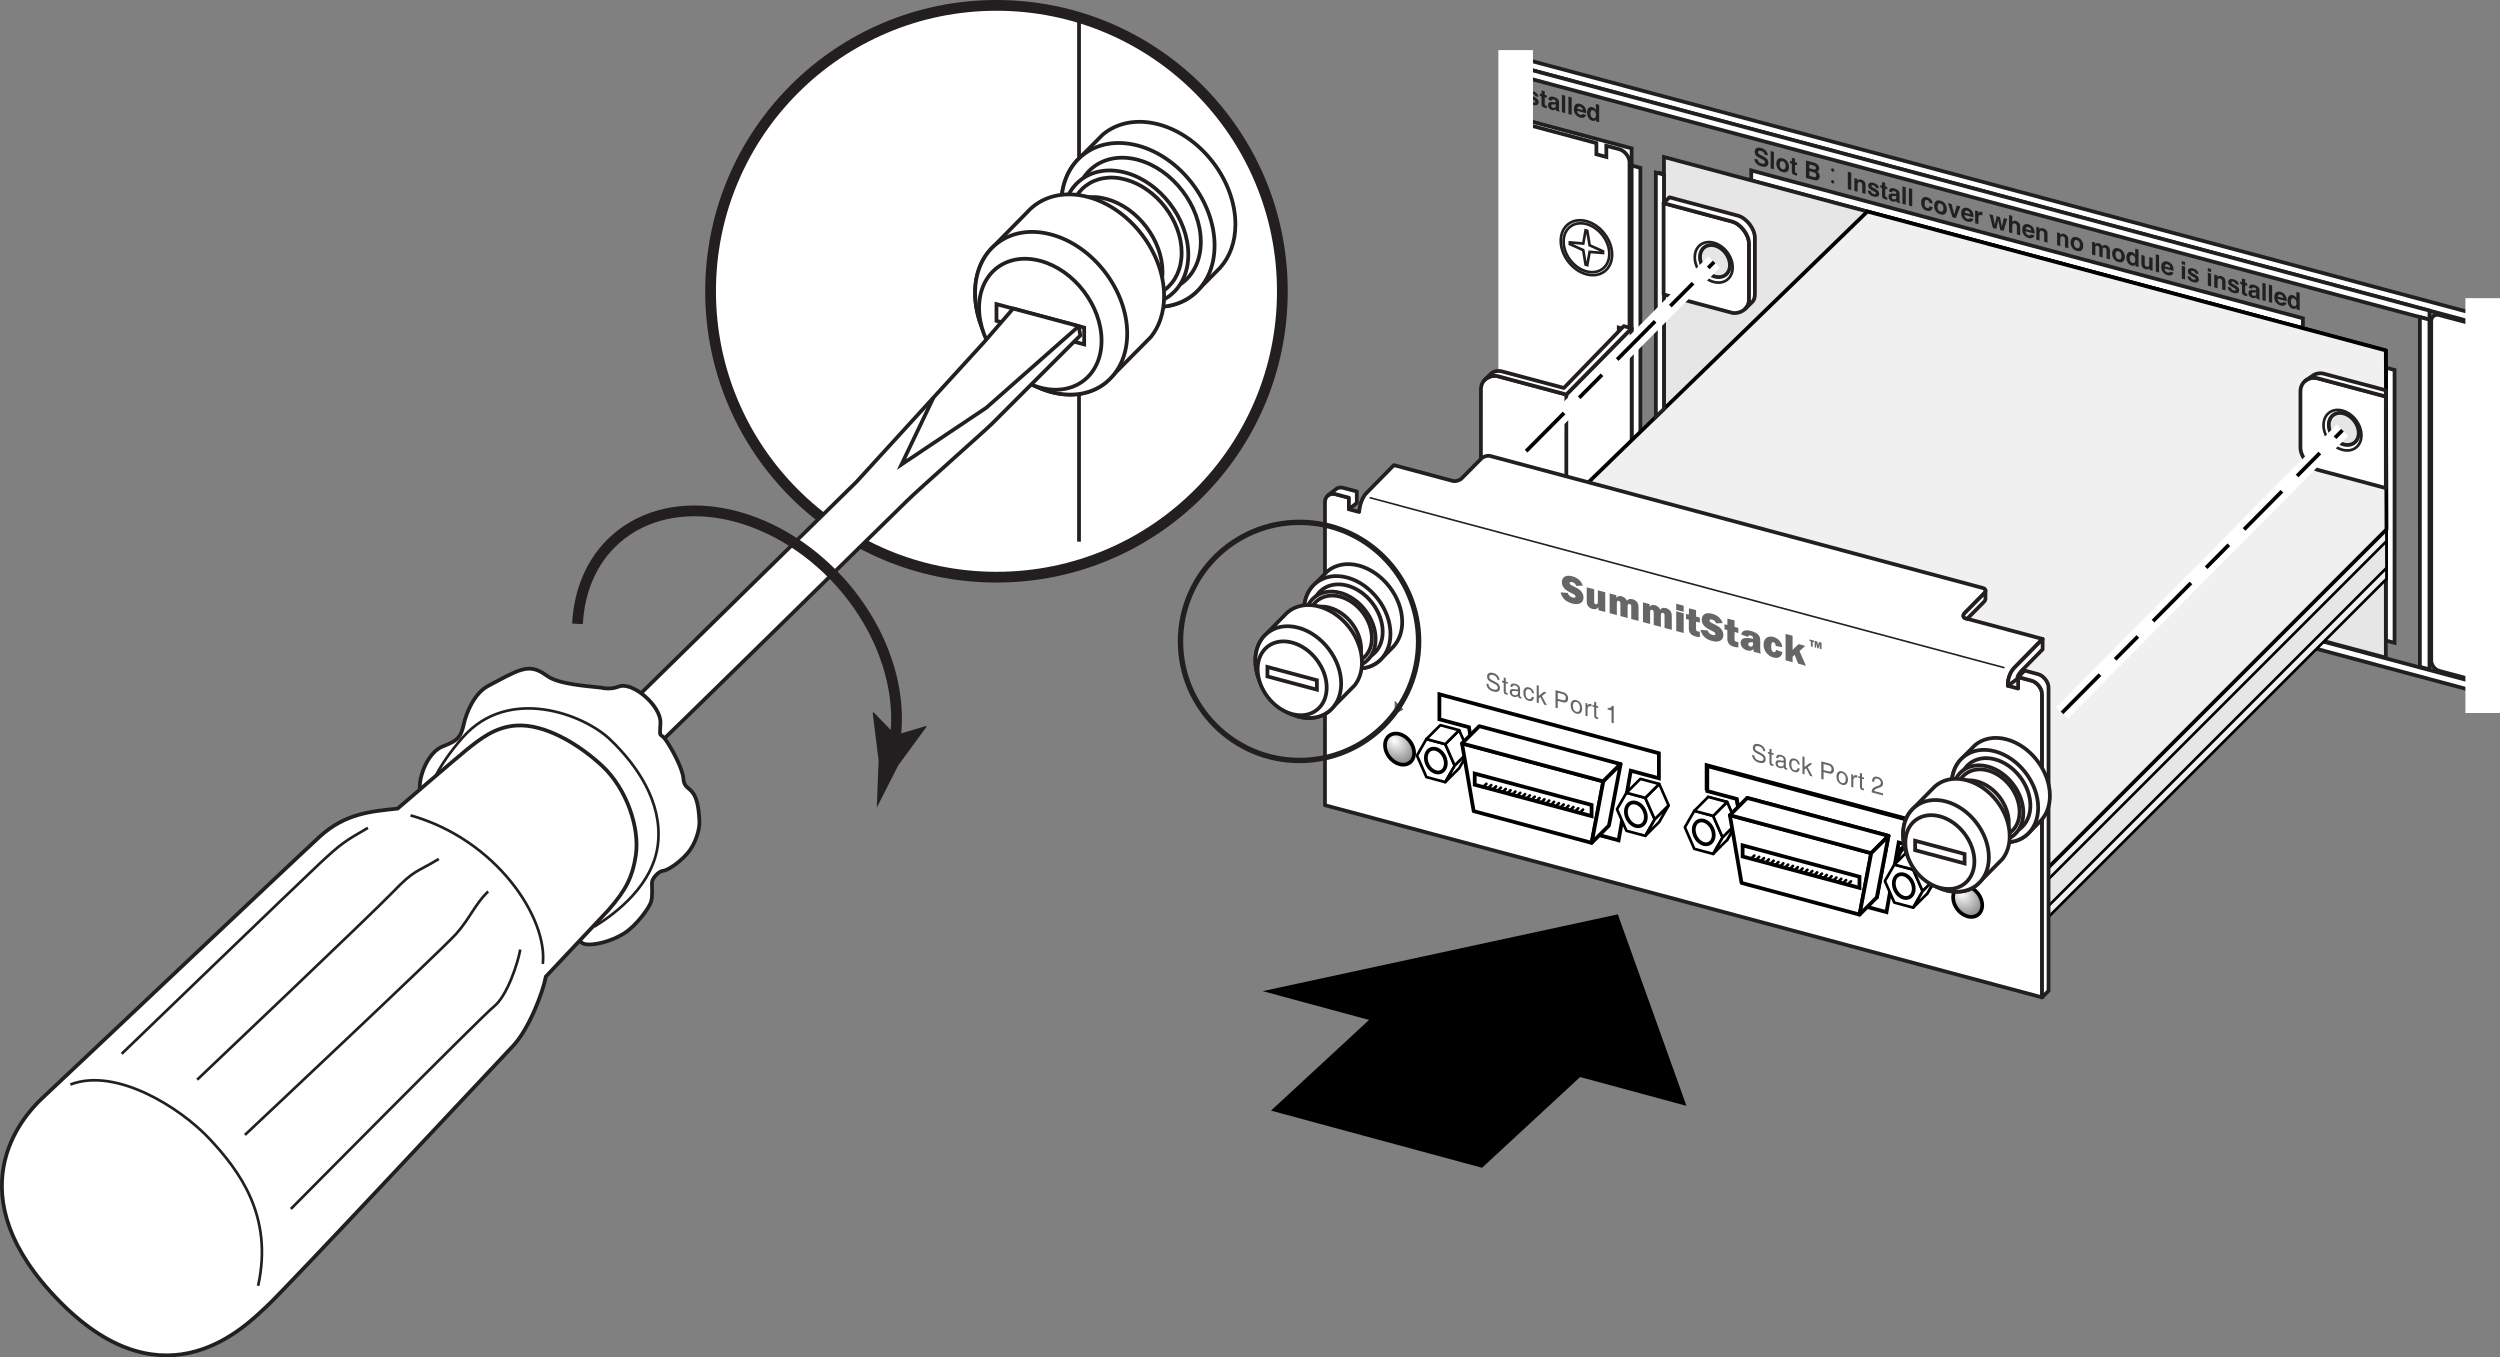 <?xml version="1.0" encoding="UTF-8"?>
<!DOCTYPE svg PUBLIC "-//W3C//DTD SVG 1.1//EN" "http://www.w3.org/Graphics/SVG/1.1/DTD/svg11.dtd">
<!-- Generator: Adobe Illustrator 15.1.0, SVG Export Plug-In . SVG Version: 6.00 Build 0)  --><svg xmlns="http://www.w3.org/2000/svg" version="1.1" x="0px" y="0px" width="232.235px" height="126.08px" viewBox="0 0 232.235 126.08" enable-background="new 0 0 232.235 126.08" xml:space="preserve">
    <rect x="0" y="0" width="232.235" height="126.08" fill="#808080" stroke="none"/>
    <g id="chassis">
        <polygon fill="#FFFFFF" stroke="#202020" stroke-width="0.35" points="230.679,30.195 140.672,6.078 140.672,5.239 230.679,29.356     "/>
        <polygon fill="#FFFFFF" stroke="#202020" stroke-width="0.35" points="230.679,63.583 140.672,39.466 140.672,40.304    230.679,64.421  "/>
        <polygon fill="#FFFFFF" stroke="#202020" stroke-width="0.35" points="225.683,29.695 140.672,6.917 140.672,6.078 225.684,28.856     "/>
        <polygon fill="#FFFFFF" stroke="#202020" stroke-width="0.35" points="225.685,62.182 224.792,61.944 224.79,29.456    225.683,29.695  "/>
        <polygon fill="#FFFFFF" stroke="#202020" stroke-width="0.35" points="140.672,38.564 151.57,41.485 151.57,13.783 140.672,10.863     "/>
        <polygon fill="#FFFFFF" stroke="#202020" stroke-width="0.35" points="151.57,40.728 152.382,40.946 152.382,15.594 151.57,15.377     "/>
        <polygon fill="#FFFFFF" stroke="#202020" stroke-width="0.35" points="162.679,15.836 213.926,29.568 213.927,30.491    162.679,16.759  "/>
        <polygon fill="#FFFFFF" stroke="#202020" stroke-width="0.35" points="221.628,59.5 222.439,59.717 222.44,34.367 221.63,34.15     "/>
        <polygon fill="#FFFFFF" stroke="#202020" stroke-width="0.35" points="154.263,41.45 154.993,41.645 154.993,16.294    154.264,16.099  "/>
        <path fill="#FFFFFF" stroke="#202020" stroke-width="0.35" d="M226.593,29.268c-0.412-0.11-0.747,0.146-0.748,0.572v31.506   c0.001,0.429,0.335,0.864,0.748,0.975l4.086,1.095c0.414,0.111,0-0.346,0-0.774V31.135c0-0.427,0.414-0.661,0.001-0.772   L226.593,29.268z"/>
        <path fill="#FFFFFF" stroke="#231F20" stroke-width="0.35" d="M140.672,12.209c0-0.448-0.538-1.101,0-0.957c0.536,0.144,0,0,0,0   l0,1.037l0,0l0-1.037l7.622,2.043l0,1.036l0.924,0.247l0-1.036c0,0,0.81,0.217,1.232,0.33c0.423,0.113,0.924,0.656,0.924,1.203   c0,0.548,0,15.626,0,15.626l-1.001-0.269l0,0.956l1.002,0.269l0,10.759l-10.702-2.867l0-10.76l0,0l0-0.956l0,0V12.209z"/>
        <path fill="#FFFFFF" stroke="#231F20" stroke-width="0.25" d="M144.986,22.373c-0.001-1.363,1.067-2.184,2.385-1.83   c1.316,0.353,2.384,1.745,2.384,3.108c0,1.364-1.067,2.184-2.384,1.83C146.053,25.128,144.985,23.737,144.986,22.373z"/>
        <path fill="#FFFFFF" stroke="#231F20" stroke-width="0.25" d="M145.248,22.443c-0.001-1.215,0.95-1.943,2.123-1.629   c1.172,0.313,2.123,1.552,2.124,2.768c0,1.212-0.951,1.941-2.125,1.627C146.199,24.894,145.248,23.656,145.248,22.443z"/>
        <polygon fill="#FFFFFF" stroke="#231F20" stroke-width="0.25" points="147.447,21.439 147.293,21.397 147.074,22.625    145.83,22.519 145.83,22.677 147.075,23.239 147.293,24.583 147.448,24.625 147.667,23.398 148.91,23.502 148.91,23.344    147.667,22.785  "/>
        <path fill="#202020" d="M142.182,9.263c0.007,0.058,0.021,0.102,0.042,0.131c0.038,0.052,0.108,0.091,0.209,0.118   c0.06,0.016,0.107,0.02,0.143,0.01c0.035-0.008,0.053-0.03,0.053-0.067c0-0.035-0.014-0.065-0.042-0.092   c-0.029-0.026-0.135-0.086-0.317-0.179c-0.131-0.069-0.224-0.136-0.278-0.201c-0.054-0.064-0.08-0.143-0.08-0.236   c0-0.11,0.042-0.194,0.126-0.251c0.084-0.058,0.203-0.065,0.354-0.024c0.145,0.038,0.262,0.1,0.354,0.184   c0.09,0.084,0.142,0.201,0.156,0.352L142.6,8.925c-0.005-0.041-0.016-0.076-0.034-0.104c-0.034-0.052-0.09-0.088-0.17-0.109   c-0.066-0.018-0.113-0.02-0.142-0.006c-0.027,0.014-0.042,0.034-0.042,0.063c0,0.036,0.015,0.065,0.044,0.09   c0.03,0.025,0.135,0.082,0.316,0.172c0.121,0.062,0.21,0.129,0.271,0.205c0.06,0.076,0.089,0.158,0.089,0.249   c0,0.119-0.042,0.204-0.127,0.257c-0.085,0.052-0.218,0.054-0.397,0.006c-0.182-0.049-0.316-0.125-0.403-0.228   s-0.13-0.216-0.129-0.338L142.182,9.263z"/>
        <path fill="#202020" d="M143.037,8.913V8.689l0.16,0.043l0-0.334l0.299,0.08l0,0.334l0.187,0.051l0.001,0.224l-0.188-0.051l0,0.632   c0.001,0.05,0.007,0.082,0.019,0.097c0.012,0.016,0.048,0.031,0.111,0.048c0.009,0.003,0.019,0.005,0.028,0.008   c0.011,0.002,0.021,0.004,0.031,0.006v0.233l-0.143-0.032c-0.143-0.033-0.24-0.085-0.293-0.155   c-0.034-0.045-0.051-0.104-0.051-0.18l0-0.736L143.037,8.913z"/>
        <path fill="#202020" d="M144.337,9.496c0.056,0.007,0.097,0.009,0.12,0.005c0.043-0.008,0.065-0.031,0.066-0.071   c0-0.05-0.018-0.088-0.05-0.114c-0.033-0.028-0.083-0.051-0.147-0.068c-0.072-0.02-0.124-0.015-0.154,0.014   c-0.021,0.021-0.036,0.054-0.042,0.099l-0.292-0.079c0.008-0.103,0.036-0.181,0.085-0.234c0.081-0.084,0.219-0.101,0.414-0.048   c0.127,0.034,0.24,0.09,0.339,0.169c0.099,0.078,0.148,0.189,0.148,0.334l0,0.549c0,0.038,0,0.084,0.001,0.139   c0.002,0.041,0.008,0.071,0.018,0.088c0.011,0.018,0.026,0.034,0.045,0.049v0.047l-0.329-0.088   c-0.009-0.027-0.016-0.052-0.019-0.074c-0.004-0.021-0.006-0.047-0.009-0.075c-0.042,0.036-0.09,0.063-0.144,0.081   c-0.066,0.021-0.14,0.021-0.223-0.001c-0.104-0.028-0.192-0.083-0.261-0.163c-0.068-0.079-0.102-0.177-0.102-0.29   c-0.001-0.147,0.055-0.239,0.165-0.275c0.061-0.02,0.149-0.021,0.268-0.005L144.337,9.496z M144.522,9.691   c-0.02,0.007-0.039,0.013-0.059,0.015c-0.02,0.002-0.047,0.002-0.081,0l-0.069-0.005c-0.064-0.006-0.11-0.004-0.139,0.005   c-0.048,0.016-0.071,0.054-0.071,0.113c0,0.054,0.014,0.097,0.044,0.128c0.029,0.031,0.064,0.054,0.106,0.064   c0.066,0.018,0.127,0.014,0.182-0.011c0.056-0.024,0.084-0.089,0.087-0.193V9.691z"/>
        <path fill="#202020" d="M145.397,10.507l-0.303-0.081V8.807l0.302,0.081L145.397,10.507z"/>
        <path fill="#202020" d="M146,10.669l-0.303-0.081l0.001-1.619L146,9.05L146,10.669z"/>
        <path fill="#202020" d="M147.047,9.777c0.081,0.06,0.147,0.136,0.2,0.23c0.047,0.084,0.079,0.175,0.092,0.272   c0.009,0.058,0.012,0.137,0.01,0.24l-0.842-0.226c0.005,0.121,0.045,0.217,0.121,0.285c0.046,0.042,0.102,0.072,0.167,0.089   c0.069,0.019,0.125,0.016,0.168-0.01c0.022-0.013,0.043-0.034,0.062-0.065l0.308,0.083c-0.008,0.068-0.046,0.131-0.112,0.187   c-0.104,0.088-0.249,0.107-0.435,0.058c-0.154-0.041-0.29-0.127-0.407-0.256c-0.118-0.13-0.177-0.306-0.176-0.527   c0-0.207,0.053-0.352,0.159-0.434c0.106-0.083,0.245-0.101,0.413-0.056C146.876,9.675,146.967,9.718,147.047,9.777z M146.596,9.926   c-0.044,0.034-0.07,0.089-0.081,0.164l0.521,0.14c-0.006-0.086-0.032-0.155-0.081-0.211c-0.048-0.056-0.108-0.094-0.179-0.113   C146.699,9.885,146.638,9.892,146.596,9.926z"/>
        <path fill="#202020" d="M148.116,10.058c0.054,0.047,0.098,0.103,0.132,0.167l0-0.57l0.306,0.082l0.001,1.617l-0.294-0.079v-0.166   c-0.043,0.06-0.092,0.099-0.148,0.115c-0.054,0.018-0.123,0.015-0.205-0.007c-0.135-0.036-0.249-0.123-0.341-0.261   c-0.091-0.138-0.138-0.296-0.138-0.473c0-0.204,0.045-0.353,0.137-0.445c0.09-0.093,0.212-0.119,0.364-0.079   C147.999,9.979,148.061,10.011,148.116,10.058z M148.189,10.93c0.044-0.054,0.066-0.133,0.067-0.237   c-0.001-0.147-0.036-0.261-0.107-0.343c-0.044-0.05-0.095-0.083-0.152-0.099c-0.089-0.023-0.154-0.006-0.195,0.053   c-0.041,0.058-0.062,0.138-0.061,0.24c0,0.11,0.02,0.205,0.063,0.282c0.042,0.077,0.105,0.128,0.191,0.15   C148.08,11,148.145,10.985,148.189,10.93z"/>
        <g>
            <path fill="#202020" d="M171.974,17.656l-0.324-0.087l0-1.618l0.325,0.087V17.656z"/>
            <path fill="#202020" d="M173.186,16.852c0.076,0.086,0.114,0.203,0.114,0.353v0.807l-0.309-0.083V17.2    c0-0.063-0.008-0.112-0.024-0.15c-0.03-0.07-0.085-0.115-0.168-0.138c-0.102-0.027-0.172-0.001-0.21,0.079    c-0.02,0.042-0.029,0.101-0.03,0.174l0,0.648l-0.302-0.081l0-1.195l0.292,0.079l0,0.175c0.038-0.052,0.075-0.086,0.11-0.104    c0.062-0.032,0.14-0.035,0.236-0.01C173.014,16.709,173.11,16.767,173.186,16.852z"/>
            <path fill="#202020" d="M173.815,17.767c0.007,0.058,0.021,0.101,0.042,0.13c0.038,0.052,0.108,0.092,0.209,0.119    c0.059,0.016,0.107,0.019,0.143,0.01c0.035-0.008,0.053-0.031,0.053-0.067c0-0.035-0.014-0.065-0.043-0.093    c-0.028-0.025-0.133-0.085-0.316-0.179c-0.131-0.068-0.225-0.135-0.278-0.201c-0.054-0.063-0.081-0.143-0.08-0.235    c0-0.111,0.042-0.194,0.126-0.252c0.084-0.057,0.201-0.064,0.354-0.023c0.146,0.039,0.263,0.1,0.354,0.184    s0.143,0.201,0.156,0.351l-0.302-0.08c-0.004-0.041-0.015-0.076-0.033-0.104c-0.034-0.052-0.09-0.088-0.171-0.109    c-0.066-0.018-0.112-0.02-0.141-0.006c-0.027,0.014-0.042,0.035-0.042,0.063c0,0.036,0.015,0.066,0.045,0.091    s0.135,0.082,0.315,0.172c0.121,0.062,0.21,0.129,0.271,0.205c0.061,0.076,0.09,0.158,0.09,0.249c0,0.118-0.042,0.204-0.128,0.256    c-0.084,0.052-0.217,0.054-0.396,0.006c-0.182-0.049-0.316-0.124-0.403-0.227c-0.086-0.103-0.13-0.216-0.13-0.339L173.815,17.767z    "/>
            <path fill="#202020" d="M174.671,17.416l-0.001-0.224l0.161,0.044v-0.334l0.3,0.08l-0.001,0.334l0.188,0.05l-0.001,0.224    l-0.186-0.05l-0.002,0.632c0,0.049,0.008,0.081,0.018,0.097c0.013,0.015,0.05,0.031,0.111,0.048    c0.01,0.002,0.02,0.005,0.029,0.007c0.011,0.002,0.02,0.005,0.029,0.006v0.234l-0.143-0.033c-0.143-0.032-0.24-0.084-0.292-0.155    c-0.034-0.044-0.051-0.104-0.051-0.179l-0.001-0.737L174.671,17.416z"/>
            <path fill="#202020" d="M175.971,17.999c0.056,0.009,0.097,0.01,0.12,0.005c0.044-0.007,0.065-0.031,0.064-0.07    c0.002-0.05-0.016-0.088-0.049-0.115c-0.033-0.028-0.082-0.051-0.146-0.067c-0.072-0.02-0.123-0.016-0.154,0.014    c-0.021,0.021-0.035,0.054-0.043,0.099l-0.292-0.079c0.007-0.103,0.036-0.182,0.085-0.235c0.08-0.084,0.219-0.1,0.414-0.047    c0.127,0.034,0.24,0.09,0.34,0.169c0.098,0.078,0.146,0.188,0.146,0.334v0.549c0,0.038,0.002,0.084,0.003,0.139    c0.002,0.041,0.009,0.071,0.019,0.088c0.009,0.018,0.025,0.034,0.044,0.049v0.046l-0.329-0.088    c-0.01-0.026-0.016-0.051-0.02-0.073c-0.003-0.022-0.006-0.047-0.008-0.075c-0.042,0.035-0.09,0.063-0.145,0.081    c-0.066,0.021-0.14,0.021-0.223-0.001c-0.105-0.028-0.192-0.083-0.261-0.163s-0.103-0.177-0.103-0.291    c0-0.147,0.056-0.238,0.165-0.274c0.062-0.02,0.149-0.022,0.268-0.005L175.971,17.999z M176.155,18.194    c-0.02,0.008-0.038,0.013-0.059,0.015c-0.02,0.003-0.047,0.002-0.08,0.001l-0.07-0.006c-0.063-0.006-0.11-0.004-0.139,0.005    c-0.047,0.017-0.07,0.055-0.07,0.114c0,0.054,0.014,0.096,0.043,0.127c0.029,0.033,0.064,0.054,0.106,0.065    c0.065,0.018,0.126,0.013,0.182-0.012c0.056-0.023,0.085-0.089,0.087-0.193V18.194z"/>
            <path fill="#202020" d="M177.03,19.011l-0.303-0.081v-1.619l0.303,0.081V19.011z"/>
            <path fill="#202020" d="M177.634,19.172l-0.303-0.081v-1.618l0.303,0.081V19.172z"/>
            <path fill="#202020" d="M179.222,18.831c-0.004-0.046-0.019-0.09-0.042-0.132c-0.034-0.058-0.087-0.096-0.159-0.115    c-0.102-0.027-0.172,0.006-0.209,0.101c-0.021,0.05-0.03,0.121-0.029,0.213c0,0.088,0.009,0.161,0.029,0.22    c0.036,0.109,0.104,0.178,0.203,0.204c0.072,0.02,0.123,0.013,0.152-0.019s0.047-0.078,0.055-0.14l0.307,0.083    c-0.006,0.093-0.039,0.175-0.1,0.243c-0.094,0.112-0.234,0.143-0.421,0.093s-0.323-0.144-0.411-0.281    c-0.087-0.138-0.131-0.298-0.131-0.479c0-0.205,0.048-0.353,0.145-0.44c0.098-0.088,0.231-0.109,0.402-0.063    c0.145,0.038,0.263,0.104,0.355,0.196c0.093,0.092,0.146,0.226,0.164,0.4L179.222,18.831z"/>
            <path fill="#202020" d="M180.704,19.849c-0.098,0.099-0.246,0.121-0.445,0.067c-0.198-0.053-0.347-0.155-0.443-0.306    c-0.098-0.15-0.146-0.314-0.146-0.49c-0.001-0.173,0.049-0.309,0.146-0.409s0.246-0.124,0.443-0.071    c0.199,0.054,0.347,0.156,0.445,0.31c0.098,0.153,0.146,0.315,0.146,0.487C180.85,19.613,180.801,19.75,180.704,19.849z     M180.462,19.611c0.048-0.052,0.07-0.139,0.071-0.258c0-0.12-0.024-0.219-0.071-0.296c-0.047-0.078-0.115-0.129-0.203-0.152    s-0.156-0.01-0.205,0.043c-0.047,0.052-0.071,0.138-0.071,0.257c0,0.12,0.024,0.22,0.072,0.298    c0.047,0.077,0.115,0.128,0.204,0.151C180.347,19.678,180.415,19.663,180.462,19.611z"/>
            <path fill="#202020" d="M181.778,19.086l0.324,0.087l-0.416,1.085l-0.319-0.085l-0.415-1.309l0.34,0.091l0.24,0.948    L181.778,19.086z"/>
            <path fill="#202020" d="M183.028,19.445c0.08,0.06,0.146,0.137,0.199,0.231c0.048,0.083,0.078,0.174,0.092,0.271    c0.01,0.058,0.012,0.138,0.012,0.24l-0.844-0.226c0.006,0.121,0.045,0.217,0.121,0.285c0.047,0.042,0.102,0.072,0.168,0.09    c0.068,0.019,0.124,0.015,0.167-0.011c0.023-0.013,0.044-0.034,0.062-0.064l0.31,0.083c-0.008,0.068-0.046,0.13-0.112,0.186    c-0.104,0.089-0.25,0.107-0.436,0.058c-0.153-0.041-0.289-0.126-0.407-0.256c-0.116-0.13-0.176-0.306-0.177-0.526    c0.002-0.208,0.054-0.353,0.159-0.435c0.106-0.082,0.245-0.101,0.415-0.056C182.857,19.343,182.946,19.386,183.028,19.445z     M182.577,19.595c-0.044,0.033-0.07,0.088-0.082,0.163l0.521,0.139c-0.006-0.084-0.032-0.154-0.082-0.21    c-0.047-0.056-0.107-0.094-0.178-0.113C182.679,19.553,182.618,19.561,182.577,19.595z"/>
            <path fill="#202020" d="M184.125,19.687c0.003,0.001,0.012,0.004,0.026,0.009v0.32c-0.02-0.007-0.037-0.014-0.051-0.019    c-0.016-0.004-0.027-0.008-0.037-0.011c-0.121-0.032-0.203-0.014-0.244,0.058c-0.023,0.04-0.035,0.107-0.036,0.204l0.001,0.572    l-0.305-0.082v-1.196l0.288,0.077v0.209c0.048-0.067,0.087-0.111,0.123-0.131c0.056-0.035,0.13-0.039,0.22-0.016    C184.116,19.684,184.121,19.686,184.125,19.687z"/>
            <path fill="#202020" d="M185.478,20.078l0.305,0.082l0.178,0.909l0.18-0.813l0.314,0.084l-0.335,1.107l-0.31-0.084l-0.183-0.921    l-0.183,0.823l-0.314-0.084l-0.324-1.283l0.324,0.087l0.18,0.906L185.478,20.078z"/>
            <path fill="#202020" d="M187.452,20.613c0.059,0.042,0.105,0.094,0.143,0.155c0.032,0.054,0.051,0.105,0.059,0.154    c0.007,0.049,0.011,0.127,0.01,0.234l0.002,0.704l-0.311-0.083l0.001-0.729c-0.001-0.064-0.011-0.119-0.032-0.164    c-0.027-0.063-0.078-0.105-0.155-0.126c-0.079-0.021-0.14-0.01-0.181,0.035s-0.062,0.117-0.061,0.221l-0.001,0.648l-0.302-0.081    v-1.613l0.303,0.081l-0.001,0.57c0.043-0.058,0.094-0.092,0.151-0.104c0.059-0.012,0.118-0.01,0.182,0.007    C187.331,20.542,187.396,20.572,187.452,20.613z"/>
            <path fill="#202020" d="M188.701,20.965c0.081,0.06,0.147,0.137,0.2,0.23c0.047,0.084,0.078,0.175,0.092,0.272    c0.009,0.057,0.012,0.137,0.01,0.239l-0.842-0.226c0.005,0.122,0.046,0.218,0.121,0.286c0.045,0.042,0.102,0.071,0.166,0.089    c0.069,0.019,0.126,0.016,0.169-0.01c0.022-0.013,0.044-0.035,0.062-0.064l0.309,0.082c-0.008,0.068-0.045,0.131-0.112,0.187    c-0.103,0.088-0.249,0.107-0.435,0.058c-0.154-0.042-0.289-0.126-0.407-0.256s-0.176-0.306-0.177-0.526    c0-0.208,0.054-0.353,0.16-0.435c0.105-0.082,0.244-0.102,0.414-0.056C188.53,20.863,188.62,20.907,188.701,20.965z     M188.249,21.115c-0.042,0.034-0.068,0.089-0.08,0.163l0.521,0.14c-0.007-0.085-0.033-0.154-0.082-0.21    c-0.047-0.057-0.107-0.094-0.179-0.113C188.353,21.074,188.292,21.081,188.249,21.115z"/>
            <path fill="#202020" d="M190.089,21.381c0.075,0.085,0.113,0.202,0.113,0.353v0.807l-0.31-0.083v-0.729    c-0.001-0.063-0.009-0.113-0.023-0.15c-0.03-0.07-0.087-0.116-0.169-0.139c-0.103-0.027-0.172-0.001-0.209,0.08    c-0.021,0.041-0.029,0.101-0.03,0.174l0.001,0.648l-0.303-0.081v-1.195l0.293,0.078l-0.001,0.175    c0.038-0.051,0.075-0.086,0.11-0.104c0.062-0.031,0.141-0.034,0.235-0.009C189.916,21.238,190.013,21.296,190.089,21.381z"/>
            <path fill="#202020" d="M192.02,21.899c0.075,0.085,0.114,0.202,0.114,0.353l-0.001,0.807l-0.31-0.083v-0.729    c0-0.063-0.008-0.113-0.023-0.151c-0.03-0.069-0.087-0.115-0.17-0.138c-0.102-0.027-0.172-0.001-0.209,0.079    c-0.02,0.042-0.029,0.101-0.029,0.175v0.647l-0.303-0.081v-1.194l0.293,0.078v0.175c0.038-0.052,0.075-0.086,0.109-0.104    c0.063-0.032,0.142-0.035,0.236-0.01C191.846,21.755,191.943,21.814,192.02,21.899z"/>
            <path fill="#202020" d="M193.378,23.245c-0.098,0.099-0.246,0.121-0.445,0.067c-0.197-0.053-0.346-0.154-0.443-0.306    c-0.098-0.15-0.146-0.314-0.146-0.489c0-0.173,0.049-0.309,0.146-0.409s0.246-0.124,0.443-0.071    c0.199,0.054,0.347,0.156,0.445,0.31c0.098,0.152,0.146,0.314,0.146,0.487C193.524,23.008,193.475,23.146,193.378,23.245z     M193.136,23.007c0.048-0.053,0.07-0.139,0.072-0.259c-0.001-0.12-0.025-0.219-0.072-0.296s-0.115-0.128-0.203-0.151    c-0.088-0.024-0.156-0.01-0.204,0.043c-0.048,0.051-0.072,0.137-0.072,0.257c0.001,0.12,0.024,0.219,0.072,0.297    c0.048,0.077,0.115,0.128,0.204,0.152C193.021,23.074,193.089,23.059,193.136,23.007z"/>
            <path fill="#202020" d="M195.787,22.844c0.049,0.033,0.095,0.082,0.134,0.144c0.033,0.05,0.055,0.107,0.066,0.172    c0.006,0.041,0.011,0.102,0.01,0.179l-0.002,0.754l-0.309-0.082v-0.763c0-0.046-0.008-0.084-0.021-0.117    c-0.027-0.063-0.077-0.104-0.148-0.124c-0.084-0.022-0.142-0.002-0.173,0.062c-0.017,0.033-0.024,0.077-0.024,0.13v0.714    l-0.305-0.082v-0.713c0-0.071-0.008-0.124-0.021-0.16c-0.025-0.065-0.075-0.107-0.149-0.127c-0.087-0.023-0.144-0.01-0.174,0.04    c-0.017,0.028-0.024,0.075-0.024,0.142v0.72l-0.307-0.082v-1.195l0.293,0.079l0.001,0.175c0.037-0.053,0.073-0.087,0.105-0.104    c0.06-0.031,0.135-0.034,0.228-0.01c0.09,0.024,0.16,0.063,0.215,0.118c0.043,0.049,0.078,0.106,0.1,0.171    c0.041-0.06,0.09-0.099,0.148-0.115c0.061-0.018,0.131-0.015,0.207,0.006C195.687,22.787,195.737,22.81,195.787,22.844z"/>
            <path fill="#202020" d="M197.239,24.28c-0.098,0.099-0.244,0.121-0.443,0.067c-0.199-0.053-0.348-0.155-0.445-0.306    c-0.097-0.15-0.146-0.314-0.146-0.489c0-0.173,0.048-0.31,0.146-0.41s0.246-0.124,0.445-0.07c0.198,0.053,0.346,0.156,0.443,0.309    c0.098,0.153,0.147,0.315,0.146,0.488C197.386,24.043,197.337,24.181,197.239,24.28z M196.998,24.042    c0.048-0.053,0.071-0.14,0.071-0.259c0-0.12-0.023-0.219-0.07-0.296c-0.049-0.078-0.115-0.128-0.204-0.152    c-0.089-0.023-0.157-0.01-0.204,0.043c-0.048,0.052-0.072,0.138-0.072,0.257c0,0.12,0.023,0.22,0.072,0.298    c0.047,0.077,0.115,0.128,0.203,0.151C196.883,24.109,196.95,24.094,196.998,24.042z"/>
            <path fill="#202020" d="M198.216,23.509c0.055,0.047,0.098,0.103,0.133,0.168v-0.57l0.307,0.082v1.616l-0.294-0.078V24.56    c-0.044,0.06-0.093,0.099-0.148,0.116c-0.054,0.017-0.123,0.015-0.205-0.007c-0.135-0.036-0.249-0.123-0.341-0.261    c-0.092-0.139-0.139-0.296-0.139-0.474c0-0.204,0.045-0.352,0.137-0.444c0.09-0.094,0.213-0.119,0.364-0.079    C198.1,23.431,198.161,23.463,198.216,23.509z M198.29,24.382c0.045-0.055,0.066-0.133,0.066-0.238    c0-0.146-0.035-0.26-0.107-0.343c-0.043-0.05-0.094-0.082-0.152-0.098c-0.088-0.023-0.153-0.006-0.195,0.052    c-0.041,0.058-0.061,0.139-0.061,0.241c-0.001,0.109,0.021,0.204,0.063,0.281c0.041,0.078,0.105,0.128,0.191,0.151    C198.181,24.452,198.245,24.436,198.29,24.382z"/>
            <path fill="#202020" d="M199.229,23.762l0.002,0.722c0,0.068,0.007,0.121,0.022,0.16c0.027,0.068,0.081,0.113,0.161,0.135    c0.104,0.027,0.173,0.002,0.212-0.073c0.019-0.042,0.028-0.101,0.029-0.178v-0.651l0.306,0.082l0.001,1.197l-0.294-0.079v-0.169    c-0.004,0.003-0.01,0.012-0.021,0.027s-0.025,0.028-0.04,0.038c-0.048,0.03-0.093,0.049-0.138,0.052    c-0.043,0.005-0.096-0.001-0.154-0.017c-0.17-0.046-0.285-0.14-0.346-0.283c-0.033-0.079-0.049-0.187-0.049-0.324V23.68    L199.229,23.762z"/>
            <path fill="#202020" d="M200.565,25.317l-0.303-0.081v-1.618l0.303,0.081V25.317z"/>
            <path fill="#202020" d="M201.612,24.424c0.082,0.061,0.148,0.137,0.2,0.231c0.048,0.084,0.079,0.175,0.092,0.271    c0.009,0.058,0.013,0.138,0.011,0.24l-0.842-0.226c0.004,0.122,0.045,0.218,0.12,0.285c0.046,0.043,0.103,0.072,0.167,0.09    c0.068,0.019,0.125,0.016,0.168-0.01c0.023-0.014,0.045-0.035,0.063-0.065l0.309,0.083c-0.008,0.068-0.045,0.131-0.113,0.186    c-0.102,0.089-0.248,0.108-0.434,0.059c-0.154-0.042-0.289-0.127-0.407-0.257c-0.118-0.129-0.177-0.305-0.177-0.526    c0-0.207,0.053-0.353,0.159-0.435s0.245-0.101,0.414-0.055C201.442,24.323,201.532,24.367,201.612,24.424z M201.161,24.575    c-0.043,0.033-0.069,0.089-0.08,0.163l0.521,0.14c-0.007-0.085-0.032-0.154-0.081-0.211c-0.048-0.056-0.107-0.094-0.18-0.112    C201.265,24.533,201.204,24.541,201.161,24.575z"/>
            <path fill="#202020" d="M202.982,24.625l-0.307-0.082l-0.001-0.288l0.309,0.082L202.982,24.625z M202.676,24.686l0.307,0.082    v1.197l-0.307-0.083V24.686z"/>
            <path fill="#202020" d="M203.509,25.723c0.008,0.058,0.021,0.101,0.043,0.13c0.037,0.053,0.106,0.092,0.209,0.119    c0.06,0.017,0.105,0.02,0.143,0.011c0.034-0.009,0.053-0.031,0.052-0.068c0.001-0.035-0.015-0.065-0.042-0.092    c-0.029-0.025-0.135-0.086-0.316-0.179c-0.132-0.069-0.225-0.136-0.278-0.201c-0.054-0.063-0.08-0.144-0.081-0.236    c0-0.111,0.043-0.194,0.126-0.252c0.085-0.057,0.203-0.064,0.354-0.023c0.145,0.039,0.264,0.1,0.354,0.184    c0.092,0.084,0.144,0.201,0.158,0.352l-0.303-0.081c-0.005-0.041-0.016-0.076-0.033-0.104c-0.033-0.052-0.091-0.088-0.17-0.109    c-0.066-0.018-0.113-0.02-0.142-0.006s-0.042,0.035-0.042,0.063c0,0.036,0.016,0.066,0.045,0.09    c0.029,0.025,0.135,0.082,0.314,0.172c0.121,0.062,0.211,0.13,0.271,0.206c0.059,0.075,0.09,0.158,0.09,0.248    c0,0.118-0.043,0.204-0.129,0.257c-0.085,0.051-0.217,0.054-0.396,0.006c-0.183-0.049-0.316-0.124-0.403-0.228    c-0.087-0.102-0.131-0.215-0.131-0.339L203.509,25.723z"/>
            <path fill="#202020" d="M205.397,25.272l-0.307-0.082v-0.289l0.307,0.083V25.272z M205.091,25.333l0.307,0.083v1.196l-0.307-0.082    V25.333z"/>
            <path fill="#202020" d="M206.622,25.811c0.076,0.086,0.114,0.203,0.114,0.354l0.001,0.807l-0.311-0.084V26.16    c0-0.063-0.009-0.113-0.023-0.151c-0.03-0.069-0.086-0.115-0.17-0.138c-0.102-0.027-0.172-0.001-0.209,0.079    c-0.021,0.042-0.029,0.101-0.029,0.175v0.647l-0.303-0.081v-1.194l0.293,0.078v0.175c0.037-0.052,0.076-0.086,0.109-0.104    c0.063-0.032,0.141-0.035,0.236-0.01C206.45,25.668,206.548,25.727,206.622,25.811z"/>
            <path fill="#202020" d="M207.251,26.726c0.008,0.058,0.021,0.101,0.042,0.13c0.038,0.052,0.108,0.092,0.209,0.119    c0.06,0.016,0.106,0.02,0.143,0.011c0.034-0.009,0.053-0.032,0.053-0.068c0.001-0.035-0.014-0.065-0.043-0.092    c-0.028-0.026-0.134-0.086-0.315-0.18c-0.132-0.068-0.225-0.135-0.279-0.201c-0.053-0.063-0.08-0.143-0.08-0.235    c0-0.111,0.043-0.194,0.127-0.252c0.084-0.057,0.201-0.064,0.354-0.023c0.146,0.039,0.263,0.1,0.354,0.184    s0.143,0.201,0.156,0.351l-0.301-0.08c-0.005-0.041-0.016-0.076-0.033-0.104c-0.034-0.052-0.09-0.088-0.171-0.109    c-0.066-0.018-0.112-0.02-0.142-0.006c-0.026,0.014-0.041,0.035-0.041,0.063c0,0.037,0.016,0.066,0.045,0.091    c0.029,0.025,0.135,0.082,0.314,0.172c0.121,0.062,0.211,0.13,0.271,0.205c0.061,0.076,0.09,0.158,0.09,0.249    c-0.001,0.118-0.043,0.204-0.129,0.256c-0.084,0.052-0.217,0.055-0.396,0.006c-0.183-0.049-0.316-0.124-0.403-0.227    s-0.131-0.216-0.131-0.339L207.251,26.726z"/>
            <path fill="#202020" d="M208.106,26.375v-0.223l0.162,0.043v-0.334l0.298,0.08l0.001,0.334l0.188,0.05v0.224l-0.188-0.05v0.632    c0,0.05,0.006,0.081,0.018,0.097s0.049,0.031,0.11,0.048c0.01,0.003,0.019,0.005,0.029,0.007c0.01,0.003,0.021,0.005,0.03,0.006    v0.234l-0.143-0.032c-0.144-0.033-0.24-0.085-0.293-0.155c-0.034-0.045-0.052-0.105-0.052-0.18l0.001-0.736L208.106,26.375z"/>
            <path fill="#202020" d="M209.407,26.958c0.056,0.009,0.096,0.01,0.121,0.006c0.043-0.008,0.064-0.031,0.064-0.071    c0-0.05-0.016-0.088-0.051-0.115c-0.032-0.028-0.082-0.05-0.146-0.067c-0.071-0.02-0.123-0.016-0.152,0.014    c-0.022,0.021-0.037,0.054-0.044,0.099l-0.292-0.078c0.007-0.104,0.035-0.183,0.086-0.236c0.08-0.084,0.218-0.1,0.413-0.047    c0.127,0.034,0.239,0.09,0.339,0.169c0.098,0.078,0.148,0.189,0.148,0.334l-0.001,0.549c0.001,0.038,0.001,0.084,0.003,0.139    c0.002,0.041,0.008,0.071,0.018,0.088c0.01,0.018,0.025,0.034,0.045,0.049v0.047l-0.329-0.089    c-0.009-0.026-0.016-0.051-0.019-0.073c-0.004-0.021-0.007-0.047-0.01-0.075c-0.041,0.036-0.09,0.063-0.145,0.081    c-0.064,0.021-0.139,0.021-0.223-0.001c-0.104-0.028-0.191-0.083-0.26-0.163c-0.069-0.08-0.104-0.177-0.104-0.29    c0.001-0.147,0.056-0.238,0.166-0.275c0.061-0.02,0.15-0.021,0.267-0.005L209.407,26.958z M209.593,27.154    c-0.021,0.007-0.04,0.012-0.059,0.015c-0.021,0.003-0.047,0.002-0.082,0l-0.068-0.006c-0.065-0.006-0.111-0.004-0.139,0.006    c-0.049,0.016-0.071,0.054-0.072,0.113c0,0.054,0.014,0.096,0.043,0.128s0.064,0.053,0.106,0.064    c0.066,0.018,0.127,0.014,0.183-0.011s0.085-0.089,0.086-0.194L209.593,27.154z"/>
            <path fill="#202020" d="M210.466,27.97l-0.303-0.081V26.27l0.303,0.081V27.97z"/>
            <path fill="#202020" d="M211.069,28.131l-0.302-0.08l-0.001-1.619l0.303,0.081V28.131z"/>
            <path fill="#202020" d="M212.117,27.239c0.08,0.061,0.147,0.138,0.2,0.231c0.047,0.084,0.077,0.175,0.092,0.272    c0.009,0.057,0.012,0.137,0.01,0.239l-0.842-0.226c0.005,0.122,0.045,0.218,0.121,0.286c0.046,0.042,0.102,0.071,0.166,0.089    c0.069,0.019,0.125,0.016,0.168-0.01c0.023-0.014,0.045-0.035,0.063-0.065l0.309,0.083c-0.008,0.068-0.046,0.131-0.112,0.187    c-0.104,0.088-0.249,0.107-0.435,0.058c-0.154-0.042-0.29-0.127-0.408-0.257c-0.117-0.129-0.176-0.305-0.176-0.526    c0-0.207,0.053-0.353,0.158-0.435c0.107-0.081,0.246-0.101,0.414-0.055C211.946,27.137,212.036,27.181,212.117,27.239z     M211.665,27.389c-0.043,0.033-0.07,0.089-0.08,0.163l0.52,0.14c-0.005-0.085-0.031-0.154-0.08-0.211    c-0.049-0.056-0.107-0.094-0.179-0.112C211.769,27.348,211.708,27.355,211.665,27.389z"/>
            <path fill="#202020" d="M213.185,27.521c0.055,0.046,0.1,0.103,0.133,0.168v-0.571l0.307,0.082v1.617l-0.294-0.079v-0.167    c-0.043,0.06-0.092,0.1-0.147,0.116c-0.055,0.018-0.123,0.016-0.206-0.007c-0.134-0.036-0.248-0.123-0.341-0.261    c-0.092-0.138-0.138-0.296-0.139-0.474c0.001-0.204,0.047-0.352,0.137-0.444c0.092-0.093,0.213-0.119,0.364-0.078    C213.069,27.442,213.131,27.475,213.185,27.521z M213.26,28.393c0.044-0.054,0.065-0.133,0.067-0.238    c-0.001-0.146-0.037-0.26-0.107-0.343c-0.044-0.049-0.096-0.082-0.153-0.098c-0.089-0.023-0.153-0.006-0.194,0.052    c-0.041,0.059-0.062,0.139-0.063,0.241c0,0.11,0.021,0.204,0.063,0.282s0.105,0.127,0.191,0.15    C213.15,28.462,213.215,28.448,213.26,28.393z"/>
            <path fill="#202020" d="M163.288,14.829c0.01,0.077,0.03,0.137,0.06,0.182c0.054,0.081,0.146,0.14,0.278,0.175    c0.078,0.021,0.142,0.029,0.191,0.025c0.093-0.009,0.139-0.06,0.14-0.151c0-0.053-0.022-0.1-0.069-0.142    c-0.046-0.041-0.118-0.086-0.217-0.134l-0.168-0.084c-0.167-0.083-0.281-0.154-0.343-0.216c-0.105-0.104-0.158-0.233-0.158-0.393    c0-0.146,0.051-0.252,0.154-0.32c0.103-0.067,0.255-0.076,0.455-0.022c0.166,0.045,0.308,0.129,0.426,0.25    c0.117,0.122,0.179,0.271,0.185,0.443l-0.313-0.084c-0.006-0.099-0.048-0.179-0.126-0.241c-0.052-0.041-0.117-0.072-0.195-0.093    C163.501,14,163.432,14,163.38,14.022c-0.051,0.021-0.077,0.063-0.077,0.126c0,0.058,0.025,0.107,0.076,0.149    c0.033,0.028,0.103,0.068,0.208,0.123l0.275,0.141c0.12,0.062,0.209,0.125,0.271,0.19c0.092,0.101,0.139,0.224,0.139,0.368    c0,0.147-0.055,0.255-0.165,0.323c-0.111,0.068-0.267,0.075-0.469,0.021c-0.206-0.056-0.367-0.146-0.485-0.274    c-0.118-0.129-0.177-0.276-0.177-0.444L163.288,14.829z"/>
            <path fill="#202020" d="M164.785,15.73l-0.302-0.081v-1.618l0.302,0.08L164.785,15.73z"/>
            <path fill="#202020" d="M166.044,15.92c-0.098,0.099-0.246,0.121-0.444,0.068c-0.199-0.054-0.347-0.155-0.444-0.306    c-0.099-0.151-0.147-0.315-0.147-0.49c0-0.173,0.049-0.309,0.147-0.409c0.097-0.101,0.246-0.124,0.444-0.071    c0.199,0.054,0.347,0.156,0.445,0.31c0.098,0.152,0.146,0.314,0.146,0.487C166.191,15.685,166.142,15.823,166.044,15.92z     M165.802,15.683c0.048-0.053,0.071-0.139,0.07-0.259c0.001-0.12-0.023-0.219-0.07-0.295c-0.048-0.078-0.115-0.129-0.204-0.152    c-0.088-0.024-0.156-0.01-0.204,0.043c-0.048,0.052-0.072,0.137-0.072,0.257s0.024,0.219,0.071,0.297    c0.048,0.077,0.116,0.129,0.205,0.152C165.687,15.75,165.755,15.735,165.802,15.683z"/>
            <path fill="#202020" d="M166.288,15.169l0-0.224l0.161,0.044l0-0.334l0.3,0.08v0.334l0.188,0.05v0.224l-0.188-0.05l0,0.632    c0,0.049,0.005,0.081,0.018,0.097c0.012,0.015,0.049,0.031,0.111,0.048c0.009,0.002,0.019,0.005,0.028,0.007    c0.012,0.003,0.021,0.005,0.031,0.006l0,0.234l-0.143-0.033c-0.143-0.032-0.24-0.084-0.293-0.155    c-0.034-0.044-0.051-0.104-0.051-0.18v-0.736L166.288,15.169z"/>
            <path fill="#202020" d="M168.924,15.393c0.048,0.081,0.072,0.17,0.071,0.266c0,0.099-0.024,0.172-0.072,0.22    c-0.027,0.025-0.067,0.046-0.12,0.06c0.08,0.052,0.14,0.115,0.181,0.19c0.04,0.077,0.061,0.161,0.061,0.254    c0,0.097-0.023,0.177-0.069,0.24c-0.03,0.042-0.066,0.074-0.11,0.098c-0.05,0.025-0.109,0.037-0.177,0.034    c-0.069-0.004-0.142-0.017-0.221-0.038l-0.705-0.188l0-1.619l0.756,0.203C168.709,15.166,168.845,15.259,168.924,15.393z     M168.075,15.274l0,0.356l0.38,0.103c0.068,0.018,0.124,0.02,0.165,0.004c0.042-0.016,0.063-0.057,0.063-0.126    c0-0.074-0.027-0.132-0.083-0.171c-0.048-0.03-0.11-0.055-0.185-0.075L168.075,15.274z M168.075,15.898l0,0.432l0.38,0.103    c0.068,0.018,0.12,0.022,0.158,0.014c0.068-0.017,0.103-0.075,0.103-0.175c0-0.084-0.033-0.15-0.1-0.2    c-0.036-0.027-0.088-0.051-0.155-0.069L168.075,15.898z"/>
            <path fill="#202020" d="M170.392,15.834c0,0.083-0.065,0.134-0.147,0.111c-0.083-0.022-0.148-0.107-0.148-0.19    c0-0.085,0.065-0.135,0.147-0.112C170.331,15.666,170.393,15.754,170.392,15.834z M170.392,16.925    c0,0.085-0.065,0.134-0.147,0.112c-0.083-0.022-0.148-0.106-0.148-0.191c0-0.083,0.065-0.133,0.148-0.11    C170.332,16.758,170.392,16.846,170.392,16.925z"/>
	</g>
        <rect x="229.021" y="27.698" fill="#FFFFFF" width="3.215" height="38.536"/>
        <rect x="139.189" y="4.654" fill="#FFFFFF" width="3.215" height="38.536"/>
        <path fill="#FFFFFF" stroke="#231F20" stroke-width="0.35" stroke-linejoin="round" d="M145.501,47.74c0,0-5.774-1.548-6.346-1.702   c-0.572-0.152-1.587-1.1-1.587-2.067c0-0.963,0.001-6.951,0.001-7.802c0-0.85,0.785-1.432,1.587-1.216   c0.801,0.214,6.347,1.7,6.347,1.7l6.067-6.161v10.993L145.501,47.74z"/>
        <line fill="#FFFFFF" stroke="#231F20" stroke-width="0.35" x1="145.503" y1="36.653" x2="145.503" y2="47.74"/>
        <path fill="#FFFFFF" stroke="#231F20" stroke-width="0.35" stroke-linejoin="round" d="M150.84,30.297l0.73,0.194l-6.067,6.161   c0,0-5.645-1.51-6.347-1.7c-0.703-0.191-1.262,0.363-1.262,0.363s0.248-0.243,0.559-0.555c0.311-0.313,0.728-0.353,1.137-0.242   c0.409,0.108,5.684,1.521,5.684,1.521L150.84,30.297z"/>
        <polygon fill="#E6E6E6" stroke="#202020" stroke-width="0.35" points="154.57,43.128 221.629,61.097 221.629,32.555 154.57,14.586     "/>
</g>
    <g id="CB">
        <path fill="#F0F0F0" stroke="#000000" stroke-width="0.25" stroke-linejoin="round" d="M187.782,87.684l33.909-33.905   l-0.063-21.224l-45.394-12.162c-22.127,13.959-47.561,47.31-50.789,50.533L187.782,87.684z"/>
        <path fill="#E6E6E6" stroke="#000000" stroke-width="0.25" stroke-linejoin="round" d="M187.782,86.663l33.909-33.905   l-0.063-20.203L175.43,20.177c0,0-46.755,46.505-49.983,49.728L187.782,86.663z"/>
        <path fill="#F0F0F0" stroke="#000000" stroke-width="0.25" stroke-linejoin="round" d="M187.782,84.174l33.909-33.906   l-0.063-17.713L173.468,19.65c0,0-44.793,44.544-48.021,47.767L187.782,84.174z"/>
        <path fill="#F0F0F0" stroke="#000000" stroke-width="0.35" stroke-linejoin="round" d="M187.782,83.085l33.909-33.906   l-0.063-16.625L173.468,19.65c0,0-44.793,43.455-48.021,46.678L187.782,83.085z"/>
</g>
    <g id="Cover_B">
        <path fill="#FFFFFF" stroke="#231F20" stroke-width="0.35" stroke-linejoin="round" d="M134.958,44.676l-5.475-1.467   c0,0-1.93,1.973-2.544,2.588c-0.614,0.614-0.684,1.763-0.684,1.763l-0.953-0.255l0.001-1.067c0,0-0.718-0.191-1.27-0.341   c-0.554-0.148-0.952,0.269-0.952,0.729v16.101l1.031,0.277l0.001,0.985l-1.032-0.278l0.001,11.089l66.612,17.849   c0,0,0-27.608,0.001-28.173c-0.001-0.563-0.518-1.124-0.953-1.24c-0.435-0.116-1.269-0.34-1.269-0.34v1.067l-0.953-0.254   c0,0-0.094-0.986,0.657-1.737c0.75-0.75,2.569-2.613,2.569-2.613l-7.132-1.911c-0.257-0.069-0.299-0.295-0.092-0.504l1.791-1.81   c0.207-0.209,0.166-0.436-0.092-0.505l-45.786-12.27c-0.258-0.07-0.638,0.045-0.844,0.253l-1.793,1.81   C135.594,44.63,135.215,44.744,134.958,44.676z"/>
        <path fill="#FFFFFF" stroke="#231F20" stroke-width="0.35" stroke-linejoin="round" d="M182.74,57.483l1.565-1.582   c0.084-0.085,0.127-0.173,0.132-0.252v-0.768c-0.005,0.079-0.048,0.167-0.132,0.252l-1.791,1.81   c-0.207,0.209-0.165,0.435,0.092,0.504L182.74,57.483z"/>
        <polygon fill="#FFFFFF" stroke="#202020" stroke-width="0.35" points="153.819,38.72 154.57,37.991 154.57,16.229 153.819,16.028     "/>
        <path fill="#FFFFFF" stroke="#231F20" stroke-width="0.35" stroke-linejoin="round" d="M154.539,18.873   c0,0,5.547,1.487,6.347,1.702c0.801,0.213,1.589,1.217,1.589,2.067c-0.001,0.849-0.001,4.23-0.001,5.193   c0,0.967-1.016,1.371-1.587,1.218s-6.346-1.699-6.346-1.699L154.539,18.873z"/>
        <path fill="#FFFFFF" stroke="#231F20" stroke-width="0.35" stroke-linejoin="round" d="M163.018,27.292c0-0.963,0-4.344,0-5.192   c0-0.852-0.786-1.854-1.588-2.068c-0.8-0.215-6.346-1.702-6.346-1.702l-0.545,0.544c0,0,5.547,1.487,6.347,1.702   c0.801,0.213,1.589,1.217,1.589,2.067c-0.001,0.849-0.001,4.23-0.001,5.193c0,0.485-0.233,0.747-0.344,0.844   c0,0,0.423-0.409,0.666-0.653C163.04,27.782,163.018,27.292,163.018,27.292z"/>
        <path fill="#FFFFFF" stroke="#231F20" stroke-width="0.35" stroke-linejoin="round" d="M189.747,59.358   c0,0-1.819,1.863-2.569,2.613c-0.751,0.751-0.657,1.737-0.657,1.737l0.87-0.645c0,0-0.068-0.285,0.479-0.834   c0.548-0.548,1.877-1.909,1.877-1.909V59.358z"/>
        <path fill="#FFFFFF" stroke="#231F20" stroke-width="0.35" stroke-linejoin="round" d="M123.349,46.033   c0.169-0.144,0.407-0.21,0.685-0.137c0.552,0.149,1.27,0.341,1.27,0.341l-0.001,1.067l0.736-0.579l0.001-1.069   c0,0-0.718-0.191-1.271-0.339c-0.276-0.074-0.515-0.007-0.684,0.136L123.349,46.033z"/>
        <path fill="#FFFFFF" stroke="#231F20" stroke-width="0.25" d="M160.954,24.842c0-1.008-0.787-2.034-1.76-2.294   c-0.973-0.261-1.76,0.344-1.76,1.352c0,1.005,0.787,2.032,1.76,2.292C160.167,26.453,160.954,25.848,160.954,24.842z"/>
        <path fill="#E6E6E6" stroke="#202020" stroke-width="0.35" d="M160.702,24.627c0-0.798-0.621-1.608-1.391-1.814   s-1.392,0.271-1.392,1.069c0,0.793,0.622,1.605,1.392,1.813C160.081,25.9,160.703,25.421,160.702,24.627z"/>
        <path fill="none" stroke="#FFFFFF" stroke-width="1.5" d="M141.767,41.911c1.394-1.391,17.463-17.576,17.463-17.576"/>
        <path fill="none" stroke="#000000" stroke-width="0.35" stroke-dasharray="5,2,3,2" d="M141.767,41.911   c1.394-1.391,17.463-17.576,17.463-17.576"/>
        <path fill="#FFFFFF" stroke="#231F20" stroke-width="0.35" stroke-linejoin="round" d="M221.629,45.34c0,0-5.774-1.546-6.347-1.699   c-0.571-0.154-1.586-1.101-1.586-2.068c0-0.963,0-4.369,0-5.219s0.786-1.432,1.586-1.216c0.801,0.214,6.347,1.699,6.347,1.699   V45.34z"/>
        <path fill="#FFFFFF" stroke="#231F20" stroke-width="0.35" stroke-linejoin="round" d="M221.629,36.837   c0,0-5.546-1.485-6.347-1.699c-0.42-0.113-0.836-0.007-1.137,0.242l0.646-0.452c0.297-0.224,0.692-0.316,1.093-0.208   c0.803,0.213,5.745,1.538,5.745,1.538V36.837z"/>
        <line fill="#FFFFFF" stroke="#231F20" stroke-width="0.15" stroke-linejoin="round" x1="186.203" y1="62.03" x2="127.233" y2="46.228"/>
        <path fill="#FFFFFF" stroke="#231F20" stroke-width="0.35" stroke-linejoin="round" d="M188.075,62.292c0,0,0.834,0.224,1.27,0.34   c0.436,0.118,0.952,0.676,0.952,1.24c0,0.563,0,28.174,0,28.174l-0.603,0.602c0,0,0-27.608,0.001-28.173   c-0.001-0.563-0.518-1.124-0.953-1.24c-0.435-0.116-1.269-0.34-1.269-0.34L188.075,62.292z"/>
        <path fill="#FFFFFF" stroke="#231F20" stroke-width="0.25" d="M219.362,40.436c0-1.008-0.786-2.034-1.76-2.295   c-0.973-0.262-1.76,0.343-1.76,1.353c0,1.003,0.787,2.03,1.76,2.292C218.576,42.045,219.362,41.441,219.362,40.436z"/>
        <path fill="#E6E6E6" stroke="#202020" stroke-width="0.35" d="M219.111,40.22c0-0.797-0.621-1.608-1.393-1.813   c-0.769-0.207-1.391,0.271-1.391,1.068c0,0.794,0.622,1.604,1.391,1.812C218.49,41.494,219.111,41.014,219.111,40.22z"/>
        <path fill="none" stroke="#FFFFFF" stroke-width="1.5" d="M191.549,66.217c2.477-2.473,26.054-26.254,26.054-26.254"/>
        <path fill="none" stroke="#000000" stroke-width="0.35" stroke-dasharray="5,2,3,2" d="M191.549,66.217   c2.477-2.473,26.054-26.254,26.054-26.254"/>
        <g>
            <path fill="#FFFFFF" stroke="#231F20" stroke-width="0.25" d="M129.394,57.239c0-1.253-0.978-2.528-2.187-2.852    c-1.209-0.324-2.188,0.427-2.188,1.68c0,1.249,0.978,2.524,2.188,2.848C128.416,59.24,129.395,58.488,129.394,57.239z"/>
            <path fill="#FFFFFF" stroke="#231F20" stroke-width="0.25" d="M183.383,71.706c-0.003-1.252,0.979-2.003,2.188-1.68    c1.207,0.323,2.186,1.6,2.188,2.852c-0.002,1.25-0.98,2.001-2.19,1.678C184.361,74.23,183.382,72.956,183.383,71.706z"/>
	</g>
        <path fill="#FFFFFF" stroke="#231F20" stroke-width="0.25" d="M129.233,56.853c0-1.008-0.786-2.034-1.76-2.295   c-0.973-0.261-1.76,0.344-1.76,1.353c0,1.004,0.787,2.031,1.76,2.292C128.447,58.462,129.234,57.858,129.233,56.853z"/>
        <path fill="#FFFFFF" stroke="#231F20" stroke-width="0.25" d="M187.711,72.621c0-1.008-0.787-2.034-1.76-2.295   s-1.76,0.344-1.76,1.353c0,1.004,0.787,2.031,1.76,2.292C186.924,74.23,187.711,73.625,187.711,72.621z"/>
</g>
    <g id="XGM3">
</g>
    <g id="label">
        <polygon fill="#FFFFFF" stroke="#000000" stroke-width="0.475" points="178.959,76.619 158.598,71.163 158.598,73.23    161.339,73.964 162.475,80.29 175.22,83.703 176.353,77.988 178.959,78.686  "/>
        <path fill="#B2B2B2" stroke="#000000" stroke-width="0.475" d="M160.488,75.767c0-0.533-0.416-1.078-0.932-1.215   c-0.515-0.138-0.933,0.183-0.933,0.715c0,0.534,0.418,1.08,0.933,1.218C160.072,76.624,160.489,76.301,160.488,75.767z"/>
        <path fill="#FFFFFF" stroke="#000000" stroke-width="0.475" d="M176.248,79.99c0-1.064,0.835-1.706,1.866-1.431   c1.028,0.276,1.864,1.367,1.864,2.431c0,1.066-0.836,1.709-1.864,1.433C177.083,82.146,176.248,81.056,176.248,79.99z"/>
        <radialGradient id="SVGID_1_" cx="180.836" cy="95.095" r="4.62" gradientTransform="matrix(0.966 0.259 0 1 7.537 -58.921)" gradientUnits="userSpaceOnUse">
            <stop offset="0" style="stop-color:#FFFFFF"/>
            <stop offset="1" style="stop-color:#000000"/>
	</radialGradient>
        <path fill="url(#SVGID_1_)" stroke="#000000" stroke-width="0.344" d="M181.431,83.367c0-0.771,0.606-1.236,1.353-1.036   c0.747,0.2,1.353,0.99,1.353,1.763c0,0.771-0.605,1.235-1.353,1.036C182.037,84.929,181.431,84.141,181.431,83.367z"/>
        <radialGradient id="SVGID_2_" cx="126.304" cy="95.032" r="4.513" gradientTransform="matrix(0.966 0.259 0 1 7.537 -58.921)" gradientUnits="userSpaceOnUse">
            <stop offset="0" style="stop-color:#FFFFFF"/>
            <stop offset="1" style="stop-color:#000000"/>
	</radialGradient>
        <path fill="url(#SVGID_2_)" stroke="#000000" stroke-width="0.344" d="M128.657,69.227c0-0.772,0.605-1.238,1.352-1.038   c0.747,0.2,1.354,0.99,1.354,1.763c-0.001,0.772-0.606,1.237-1.354,1.037C129.263,70.789,128.657,70,128.657,69.227z"/>
        <path fill="#B2B2B2" stroke="#000000" stroke-width="0.475" d="M177.18,80.24c0-0.534,0.419-0.854,0.935-0.716   c0.514,0.138,0.933,0.682,0.934,1.216c0,0.534-0.42,0.854-0.934,0.717C177.598,81.318,177.18,80.772,177.18,80.24z"/>
        <polygon fill="#999999" stroke="#000000" stroke-width="0.475" points="174.325,82.46 163.379,79.528 162.299,73.903    175.406,77.415  "/>
        <polygon fill="#FFFFFF" stroke="#000000" stroke-width="0.475" points="174.316,78.412 163.477,75.506 163.477,76.427    174.316,79.332  "/>
        <polygon fill="#FFFFFF" stroke="#000000" stroke-width="0.475" points="174.316,80.526 163.477,77.622 163.477,78.542    174.316,81.446  "/>
        <path fill="#B2B2B2" stroke="#000000" stroke-width="0.475" d="M135.604,69.099c0-0.533-0.417-1.077-0.933-1.216   c-0.515-0.139-0.934,0.184-0.934,0.716c0.001,0.534,0.418,1.08,0.933,1.217C135.187,69.955,135.604,69.632,135.604,69.099z"/>
        <path fill="#B2B2B2" stroke="#000000" stroke-width="0.475" d="M152.295,73.573c0-0.534,0.418-0.854,0.934-0.717   c0.514,0.139,0.934,0.683,0.934,1.217c0.001,0.532-0.42,0.854-0.934,0.716C152.713,74.651,152.295,74.104,152.295,73.573z"/>
        <polygon fill-rule="evenodd" clip-rule="evenodd" fill="#666666" points="130.347,65.918 129.958,66.117 129.57,66.315    129.57,65.71 129.57,65.109 129.958,65.514  "/>
        <polygon fill="#666666" points="130.347,65.918 129.958,66.117 129.57,66.315 129.57,65.71 129.57,65.109 129.958,65.514  "/>
        <polygon fill-rule="evenodd" clip-rule="evenodd" fill="#666666" points="182.381,79.862 182.77,79.664 183.157,79.467    183.157,80.068 183.157,80.672 182.77,80.268  "/>
        <polygon fill="#666666" points="182.381,79.862 182.77,79.664 183.157,79.467 183.157,80.068 183.157,80.672 182.77,80.268  "/>
        <path fill="#666666" d="M149.701,67.133V66l-0.359-0.097v-0.159c0.104,0.03,0.191,0.03,0.258-0.002   c0.067-0.032,0.117-0.096,0.149-0.192l0.156,0.042v1.595l-0.102-0.026L149.701,67.133z M148.463,66.801   c-0.063-0.009-0.111-0.017-0.142-0.024c-0.084-0.022-0.144-0.058-0.178-0.104c-0.035-0.048-0.053-0.12-0.053-0.214l-0.001-0.78   l-0.157-0.042v-0.164l0.157,0.042l0.001-0.332l0.192,0.053v0.333l0.18,0.048v0.163l-0.18-0.048v0.779   c0,0.027,0.01,0.053,0.03,0.072c0.02,0.021,0.048,0.036,0.083,0.045l0.066,0.02V66.801z M147.279,66.485l0.001-1.187l0.091,0.024   l0.092,0.023l-0.001,0.204c0.018-0.027,0.034-0.052,0.053-0.072c0.072-0.083,0.162-0.108,0.27-0.079   c0.017,0.004,0.035,0.012,0.054,0.023v0.204l-0.039-0.012c-0.104-0.028-0.186-0.018-0.241,0.032   c-0.057,0.05-0.086,0.134-0.086,0.254v0.636l-0.096-0.027L147.279,66.485z M146.438,66.119c0.103,0.028,0.184,0.008,0.243-0.058   c0.06-0.066,0.089-0.168,0.089-0.309c0-0.138-0.029-0.256-0.089-0.354c-0.06-0.101-0.141-0.162-0.242-0.19   c-0.101-0.026-0.182-0.006-0.24,0.06c-0.061,0.066-0.091,0.168-0.091,0.309c0,0.139,0.03,0.256,0.091,0.355   C146.258,66.03,146.339,66.092,146.438,66.119z M146.438,66.291c-0.157-0.042-0.286-0.134-0.384-0.276   c-0.098-0.14-0.146-0.305-0.146-0.491c0-0.188,0.049-0.326,0.146-0.416c0.098-0.089,0.227-0.112,0.385-0.068   c0.16,0.042,0.288,0.134,0.387,0.275c0.097,0.142,0.146,0.307,0.146,0.492c0,0.188-0.05,0.326-0.146,0.415   C146.728,66.311,146.6,66.334,146.438,66.291z M144.708,64.918L144.708,64.918l0.424,0.114c0.11,0.029,0.191,0.027,0.243-0.009   c0.052-0.033,0.076-0.102,0.078-0.206c-0.002-0.092-0.026-0.166-0.078-0.222s-0.133-0.098-0.242-0.128l-0.425-0.114V64.918z    M144.496,65.739V64.11l0.106,0.028l0.582,0.156c0.153,0.04,0.272,0.111,0.358,0.214c0.086,0.102,0.129,0.224,0.129,0.364   c0,0.156-0.043,0.264-0.129,0.328c-0.086,0.063-0.206,0.076-0.358,0.036c-0.2-0.057-0.36-0.099-0.477-0.126v0.684l-0.105-0.028   L144.496,65.739z M142.75,65.27v-1.63l0.096,0.027l0.097,0.024v0.94l0.482-0.366l0.123,0.032l0.122,0.032l-0.435,0.323l0.465,0.871   l-0.125-0.034l-0.127-0.032l-0.355-0.698l-0.15,0.112v0.45l-0.097-0.026L142.75,65.27z M142.492,64.774L142.492,64.774   c-0.021,0.145-0.071,0.244-0.153,0.301c-0.082,0.056-0.191,0.065-0.327,0.029c-0.153-0.04-0.274-0.13-0.364-0.266   c-0.091-0.138-0.136-0.302-0.136-0.494c0-0.191,0.047-0.33,0.14-0.419c0.096-0.088,0.221-0.111,0.38-0.069   c0.137,0.037,0.247,0.106,0.329,0.206c0.083,0.101,0.126,0.218,0.132,0.356l-0.186-0.05c-0.008-0.087-0.037-0.16-0.085-0.22   c-0.05-0.061-0.115-0.101-0.198-0.123c-0.097-0.025-0.173-0.006-0.228,0.061c-0.055,0.065-0.083,0.17-0.083,0.312   c0,0.15,0.026,0.271,0.077,0.361c0.051,0.089,0.128,0.149,0.229,0.175c0.075,0.021,0.138,0.013,0.188-0.023   c0.051-0.037,0.084-0.099,0.101-0.187L142.492,64.774z M141.01,64.334v-0.128c-0.036,0.008-0.075,0.01-0.119,0.004l-0.177-0.021   c-0.093-0.012-0.16-0.008-0.203,0.013c-0.043,0.02-0.063,0.056-0.063,0.109c0,0.067,0.018,0.123,0.052,0.168   c0.035,0.046,0.085,0.076,0.149,0.095c0.102,0.025,0.188,0.021,0.257-0.018c0.047-0.027,0.079-0.063,0.095-0.108   c0.003-0.011,0.006-0.024,0.007-0.045C141.01,64.384,141.01,64.36,141.01,64.334z M140.609,64.728   c-0.112-0.029-0.2-0.084-0.265-0.164c-0.066-0.08-0.1-0.172-0.1-0.277c0-0.106,0.031-0.183,0.093-0.229   c0.062-0.047,0.151-0.062,0.271-0.046l0.262,0.036c0.021,0.004,0.041,0.006,0.062,0.006c0.024,0,0.044-0.008,0.058-0.024   s0.021-0.04,0.021-0.069l0.001-0.011c-0.001-0.063-0.024-0.119-0.07-0.168c-0.047-0.048-0.111-0.084-0.195-0.105   c-0.077-0.021-0.14-0.019-0.185,0.008s-0.072,0.074-0.081,0.148l-0.177-0.049c0.009-0.128,0.053-0.213,0.132-0.258   c0.079-0.044,0.193-0.046,0.341-0.006c0.14,0.038,0.245,0.098,0.317,0.178c0.073,0.082,0.11,0.185,0.109,0.304l0.001,0.65   c-0.001,0.021,0.006,0.038,0.017,0.055c0.012,0.014,0.028,0.025,0.048,0.029c0.006,0.003,0.014,0.005,0.025,0.005   c0.011,0.002,0.022,0.004,0.036,0.004v0.144c-0.02,0.002-0.037,0.004-0.06,0.002c-0.02-0.002-0.038-0.004-0.052-0.008   c-0.073-0.018-0.126-0.054-0.158-0.104c-0.021-0.032-0.037-0.076-0.046-0.129c-0.015,0.015-0.031,0.028-0.05,0.04   C140.867,64.752,140.75,64.766,140.609,64.728z M140.06,64.548c-0.066-0.008-0.113-0.016-0.144-0.023   c-0.085-0.022-0.143-0.058-0.178-0.104c-0.035-0.048-0.052-0.119-0.052-0.213l-0.001-0.781l-0.158-0.042v-0.163l0.158,0.043   l0.001-0.332l0.192,0.05l-0.001,0.333l0.182,0.049v0.162l-0.182-0.048l0.001,0.78c0,0.028,0.01,0.052,0.029,0.072   c0.021,0.021,0.049,0.036,0.083,0.046l0.068,0.018V64.548z M139.1,63.134L139.1,63.134c-0.011-0.104-0.05-0.194-0.118-0.269   s-0.161-0.126-0.277-0.158c-0.12-0.031-0.211-0.031-0.273,0c-0.061,0.03-0.092,0.093-0.092,0.185c0,0.063,0.021,0.116,0.063,0.158   c0.041,0.042,0.124,0.095,0.249,0.157l0.272,0.143c0.147,0.075,0.252,0.158,0.314,0.244c0.063,0.088,0.095,0.196,0.096,0.324   c0,0.147-0.055,0.25-0.163,0.308c-0.107,0.059-0.255,0.063-0.438,0.012c-0.206-0.056-0.366-0.148-0.482-0.279   c-0.113-0.128-0.169-0.278-0.169-0.448v-0.013l0.195,0.053c0.004,0.12,0.046,0.222,0.125,0.307   c0.079,0.086,0.189,0.147,0.331,0.186c0.131,0.036,0.229,0.038,0.298,0.01c0.066-0.028,0.101-0.086,0.101-0.178   c0-0.078-0.022-0.143-0.066-0.192c-0.044-0.048-0.134-0.107-0.269-0.176l-0.273-0.143c-0.139-0.069-0.237-0.144-0.297-0.22   c-0.059-0.076-0.089-0.169-0.089-0.276c0-0.155,0.051-0.266,0.154-0.328c0.102-0.063,0.24-0.074,0.414-0.026   c0.177,0.047,0.318,0.131,0.423,0.251s0.16,0.26,0.167,0.424L139.1,63.134z"/>
        <path fill="#666666" d="M174.921,72.764c0,0.118-0.029,0.206-0.088,0.266c-0.059,0.061-0.168,0.115-0.327,0.164   c-0.175,0.053-0.294,0.11-0.356,0.177c-0.027,0.027-0.048,0.062-0.066,0.102l0.838,0.225v0.193l-1.056-0.283   c0-0.168,0.039-0.293,0.12-0.379c0.082-0.086,0.233-0.161,0.454-0.228c0.108-0.034,0.182-0.07,0.221-0.112   c0.039-0.04,0.06-0.102,0.06-0.182c0-0.086-0.029-0.164-0.087-0.232c-0.06-0.07-0.135-0.118-0.226-0.142   c-0.096-0.026-0.171-0.013-0.226,0.041c-0.055,0.053-0.084,0.141-0.087,0.264l-0.188-0.051c-0.003-0.177,0.042-0.302,0.136-0.376   c0.094-0.076,0.225-0.091,0.391-0.047c0.143,0.038,0.26,0.114,0.351,0.227S174.921,72.626,174.921,72.764 M173.153,73.417   c-0.066-0.008-0.114-0.017-0.144-0.024c-0.085-0.021-0.143-0.058-0.178-0.104c-0.035-0.048-0.052-0.12-0.052-0.214v-0.78   l-0.159-0.042v-0.163l0.159,0.043v-0.334l0.192,0.052v0.332l0.181,0.049v0.163l-0.181-0.048v0.78c0,0.027,0.011,0.052,0.03,0.072   c0.021,0.02,0.048,0.035,0.082,0.045l0.069,0.019L173.153,73.417z M171.969,73.1l0.001-1.187l0.09,0.024l0.092,0.024v0.202   c0.018-0.026,0.034-0.051,0.053-0.07c0.073-0.082,0.163-0.11,0.269-0.08c0.019,0.004,0.036,0.012,0.055,0.023l0.001,0.204   l-0.04-0.012c-0.104-0.028-0.186-0.018-0.241,0.032c-0.058,0.05-0.086,0.134-0.086,0.254v0.635l-0.096-0.024L171.969,73.1z    M171.129,72.734c0.102,0.028,0.182,0.008,0.242-0.058c0.06-0.066,0.09-0.168,0.09-0.309c0-0.138-0.03-0.256-0.09-0.354   c-0.061-0.101-0.141-0.162-0.242-0.19c-0.102-0.026-0.183-0.006-0.24,0.061c-0.061,0.065-0.09,0.169-0.09,0.308   c0,0.138,0.029,0.256,0.089,0.355C170.946,72.644,171.027,72.708,171.129,72.734z M171.129,72.906   c-0.158-0.042-0.286-0.134-0.385-0.275c-0.098-0.142-0.146-0.307-0.146-0.492c0-0.188,0.049-0.326,0.146-0.416   c0.099-0.088,0.227-0.112,0.385-0.068c0.161,0.042,0.288,0.134,0.387,0.276c0.098,0.142,0.146,0.306,0.146,0.492   c0,0.188-0.05,0.326-0.146,0.416C171.417,72.926,171.289,72.95,171.129,72.906z M169.398,71.534L169.398,71.534l0.423,0.114   c0.111,0.03,0.191,0.028,0.243-0.006c0.051-0.036,0.077-0.105,0.077-0.208c0.001-0.092-0.026-0.166-0.077-0.223   c-0.052-0.056-0.132-0.098-0.243-0.128l-0.423-0.113V71.534z M169.186,72.354v-1.629l0.105,0.027l0.582,0.157   c0.153,0.04,0.273,0.112,0.359,0.214c0.086,0.103,0.129,0.225,0.128,0.364c0.001,0.156-0.042,0.264-0.128,0.328   s-0.206,0.076-0.359,0.035c-0.2-0.055-0.358-0.097-0.475-0.125v0.684l-0.106-0.027L169.186,72.354z M167.438,71.886l-0.001-1.629   l0.098,0.024l0.097,0.025v0.94l0.483-0.366l0.122,0.032l0.123,0.032l-0.436,0.324l0.464,0.87l-0.125-0.033l-0.126-0.033   l-0.355-0.698l-0.15,0.112v0.45l-0.097-0.026L167.438,71.886z M167.182,71.39L167.182,71.39c-0.02,0.144-0.071,0.244-0.154,0.3   c-0.082,0.056-0.19,0.066-0.327,0.03c-0.151-0.041-0.272-0.13-0.362-0.267c-0.093-0.138-0.138-0.302-0.138-0.494   c0-0.191,0.047-0.33,0.142-0.418c0.095-0.09,0.22-0.112,0.378-0.07c0.138,0.036,0.248,0.106,0.33,0.206   c0.082,0.101,0.126,0.219,0.132,0.356l-0.186-0.05c-0.008-0.086-0.035-0.16-0.087-0.22c-0.048-0.061-0.113-0.101-0.195-0.122   c-0.097-0.026-0.173-0.007-0.229,0.06s-0.083,0.17-0.083,0.313c0,0.149,0.026,0.27,0.077,0.361   c0.051,0.089,0.127,0.148,0.229,0.175c0.075,0.02,0.138,0.012,0.188-0.024c0.05-0.036,0.083-0.098,0.1-0.186L167.182,71.39z    M165.699,70.95v-0.128c-0.036,0.008-0.075,0.01-0.119,0.004l-0.177-0.02c-0.092-0.013-0.16-0.009-0.202,0.012   c-0.044,0.02-0.065,0.056-0.065,0.11c0,0.066,0.018,0.122,0.054,0.168c0.034,0.046,0.084,0.075,0.148,0.094   c0.102,0.025,0.186,0.021,0.257-0.019c0.047-0.025,0.08-0.062,0.095-0.107c0.003-0.01,0.005-0.024,0.006-0.044   C165.697,71,165.699,70.976,165.699,70.95z M165.3,71.344c-0.111-0.03-0.2-0.084-0.267-0.164s-0.098-0.173-0.098-0.278   c0-0.106,0.029-0.183,0.092-0.229c0.062-0.046,0.152-0.062,0.271-0.046l0.263,0.036c0.021,0.004,0.042,0.006,0.061,0.006   c0.024,0,0.044-0.008,0.059-0.023c0.013-0.019,0.02-0.04,0.02-0.07v-0.01c0-0.064-0.022-0.12-0.07-0.168   c-0.046-0.048-0.109-0.084-0.193-0.106c-0.079-0.021-0.141-0.018-0.187,0.008c-0.044,0.025-0.07,0.074-0.08,0.148l-0.178-0.048   c0.01-0.128,0.054-0.213,0.132-0.259c0.08-0.044,0.194-0.046,0.342-0.006c0.14,0.038,0.244,0.098,0.317,0.179   c0.073,0.082,0.109,0.183,0.109,0.303v0.651c0,0.02,0.006,0.038,0.018,0.054c0.013,0.014,0.028,0.026,0.048,0.03   c0.006,0.002,0.015,0.004,0.026,0.005c0.01,0.001,0.022,0.002,0.034,0.003v0.144c-0.019,0.003-0.037,0.005-0.059,0.003   c-0.02-0.003-0.037-0.005-0.053-0.009c-0.073-0.019-0.125-0.054-0.157-0.104c-0.022-0.033-0.038-0.076-0.046-0.128   c-0.015,0.014-0.032,0.027-0.05,0.039C165.557,71.368,165.439,71.382,165.3,71.344z M164.749,71.164   c-0.065-0.008-0.114-0.014-0.144-0.023c-0.084-0.022-0.144-0.059-0.179-0.104c-0.035-0.048-0.052-0.118-0.052-0.214v-0.779   L164.217,70v-0.162l0.158,0.042v-0.333l0.193,0.051v0.334l0.181,0.049v0.161l-0.181-0.048v0.78c0,0.028,0.01,0.052,0.029,0.072   c0.021,0.02,0.05,0.036,0.083,0.046l0.068,0.019V71.164z M163.789,69.75L163.789,69.75c-0.01-0.105-0.05-0.195-0.117-0.27   c-0.07-0.073-0.163-0.126-0.279-0.157c-0.119-0.032-0.21-0.032-0.271,0c-0.063,0.029-0.094,0.092-0.094,0.184   c0,0.064,0.021,0.116,0.063,0.158c0.041,0.042,0.124,0.096,0.248,0.158l0.274,0.142c0.146,0.075,0.251,0.157,0.313,0.244   c0.063,0.088,0.094,0.195,0.094,0.324c0,0.148-0.054,0.25-0.159,0.308c-0.109,0.058-0.257,0.062-0.441,0.013   c-0.205-0.057-0.365-0.148-0.481-0.28c-0.112-0.128-0.17-0.278-0.17-0.448v-0.012l0.197,0.052c0.003,0.12,0.045,0.222,0.124,0.309   c0.079,0.085,0.188,0.146,0.33,0.184c0.131,0.035,0.23,0.038,0.298,0.01c0.068-0.027,0.102-0.087,0.102-0.178   c0-0.078-0.022-0.143-0.066-0.192c-0.044-0.048-0.134-0.105-0.269-0.176l-0.273-0.141c-0.139-0.071-0.237-0.146-0.296-0.222   c-0.061-0.076-0.089-0.168-0.089-0.275c0-0.156,0.051-0.267,0.153-0.328c0.103-0.064,0.239-0.074,0.413-0.026   c0.179,0.046,0.318,0.13,0.423,0.25c0.105,0.12,0.161,0.26,0.169,0.423L163.789,69.75z"/>
        <path fill="#666666" d="M167.698,59.998l-0.534,0.487l0.595,1.36l-0.717-0.191l-0.331-0.822l-0.191,0.178v0.504l-0.65-0.174v-2.458   l0.65,0.174v0.992c0,0.028-0.001,0.138-0.004,0.33c0.041-0.05,0.084-0.094,0.126-0.132l0.443-0.412L167.698,59.998z    M164.985,60.365l0.591,0.211c-0.026,0.205-0.114,0.355-0.26,0.452c-0.145,0.096-0.338,0.109-0.579,0.046   c-0.271-0.072-0.49-0.221-0.658-0.44c-0.168-0.222-0.254-0.47-0.254-0.744c0-0.28,0.084-0.49,0.252-0.626   c0.167-0.138,0.385-0.17,0.652-0.099c0.237,0.064,0.432,0.185,0.581,0.362s0.234,0.374,0.258,0.591l-0.608-0.11   c-0.024-0.2-0.096-0.316-0.211-0.349c-0.075-0.02-0.128,0.003-0.163,0.063c-0.033,0.062-0.051,0.18-0.051,0.352   c0,0.151,0.017,0.267,0.051,0.349c0.035,0.08,0.094,0.132,0.178,0.155C164.887,60.609,164.961,60.54,164.985,60.365z    M162.849,59.672c-0.296-0.047-0.443,0.012-0.443,0.175c0,0.11,0.059,0.182,0.175,0.213c0.074,0.021,0.138,0.013,0.189-0.019   c0.053-0.03,0.079-0.124,0.079-0.28V59.672z M163.569,60.723l-0.662-0.178c-0.016-0.082-0.024-0.17-0.024-0.262   c-0.125,0.162-0.314,0.21-0.568,0.141c-0.208-0.055-0.364-0.153-0.469-0.291c-0.104-0.138-0.156-0.279-0.156-0.422   c0.001-0.192,0.086-0.326,0.255-0.4c0.171-0.074,0.473-0.065,0.904,0.027v-0.041c0-0.081-0.018-0.141-0.053-0.177   c-0.035-0.035-0.087-0.062-0.156-0.08c-0.16-0.044-0.249-0.001-0.269,0.129l-0.633-0.232c0.091-0.358,0.398-0.466,0.925-0.326   c0.142,0.038,0.273,0.088,0.392,0.15c0.119,0.06,0.215,0.132,0.284,0.214c0.07,0.08,0.116,0.159,0.14,0.234   c0.024,0.075,0.036,0.214,0.036,0.411v0.73C163.515,60.492,163.533,60.616,163.569,60.723z M161.482,58.333v0.467l-0.353-0.095   l-0.001,0.675c0.001,0.092,0.018,0.151,0.052,0.178c0.032,0.026,0.067,0.044,0.104,0.054c0.055,0.017,0.122,0.022,0.198,0.024v0.51   c-0.137-0.009-0.271-0.031-0.403-0.065c-0.214-0.059-0.371-0.147-0.471-0.269c-0.101-0.122-0.15-0.286-0.15-0.494l0.002-0.214   v-0.578l-0.265-0.07l0.001-0.468l0.264,0.072l0.01-0.595l0.66,0.166v0.607L161.482,58.333z M157.962,58.509l0.676,0.056   c0.057,0.212,0.202,0.35,0.438,0.414c0.183,0.048,0.274,0.024,0.273-0.078c0.001-0.052-0.02-0.1-0.063-0.14   c-0.042-0.042-0.117-0.087-0.228-0.141c-0.415-0.193-0.683-0.374-0.801-0.538s-0.177-0.337-0.177-0.517   c0-0.231,0.085-0.402,0.254-0.511c0.17-0.108,0.415-0.119,0.732-0.033c0.483,0.129,0.804,0.417,0.96,0.858l-0.605,0.028   c-0.061-0.18-0.189-0.298-0.379-0.348c-0.16-0.043-0.239-0.015-0.24,0.088c0,0.046,0.02,0.086,0.054,0.122   c0.036,0.034,0.106,0.076,0.209,0.126c0.284,0.14,0.485,0.249,0.605,0.33c0.12,0.08,0.22,0.188,0.299,0.325   c0.081,0.137,0.12,0.284,0.12,0.44c0,0.248-0.097,0.425-0.292,0.526c-0.195,0.103-0.451,0.11-0.767,0.026   C158.454,59.39,158.097,59.045,157.962,58.509z M157.906,57.375v0.466l-0.353-0.094v0.674c0,0.093,0.016,0.152,0.05,0.179   c0.033,0.025,0.069,0.045,0.105,0.054c0.056,0.016,0.12,0.023,0.197,0.024v0.51c-0.137-0.008-0.271-0.031-0.402-0.066   c-0.215-0.058-0.371-0.146-0.472-0.268c-0.1-0.122-0.151-0.288-0.151-0.494l0.004-0.214l-0.001-0.578l-0.265-0.07v-0.468   l0.266,0.071l0.01-0.593l0.659,0.166v0.606L157.906,57.375z M156.405,56.972v1.831l-0.694-0.186v-1.832L156.405,56.972z    M156.405,56.268v0.569l-0.694-0.187v-0.569L156.405,56.268z M155.299,58.507l-0.673-0.181v-1.146c0-0.077-0.011-0.133-0.032-0.169   c-0.021-0.037-0.059-0.063-0.113-0.077c-0.13-0.034-0.195,0.046-0.195,0.241l0.001,1.06l-0.667-0.179v-1.146   c-0.001-0.146-0.055-0.234-0.164-0.264c-0.111-0.03-0.168,0.028-0.168,0.175v1.146l-0.667-0.18v-1.831l0.622,0.167l-0.001,0.246   c0.111-0.16,0.273-0.211,0.485-0.153c0.229,0.062,0.396,0.199,0.498,0.417c0.114-0.159,0.29-0.206,0.528-0.143   c0.114,0.03,0.213,0.081,0.3,0.154c0.086,0.072,0.15,0.152,0.188,0.24c0.039,0.088,0.058,0.213,0.058,0.374V58.507z    M152.207,57.678l-0.673-0.18v-1.146c0-0.077-0.01-0.133-0.032-0.169c-0.021-0.037-0.059-0.063-0.114-0.077   c-0.128-0.034-0.193,0.046-0.193,0.241v1.059l-0.667-0.178v-1.146c0-0.146-0.055-0.233-0.162-0.263   c-0.113-0.03-0.17,0.028-0.17,0.174v1.146l-0.668-0.179v-1.832l0.622,0.167v0.247c0.112-0.159,0.273-0.211,0.486-0.154   c0.229,0.062,0.395,0.2,0.497,0.418c0.115-0.159,0.291-0.206,0.529-0.143c0.113,0.03,0.213,0.081,0.3,0.154   c0.086,0.072,0.148,0.152,0.188,0.24s0.059,0.213,0.058,0.375V57.678z M149.117,55.02v1.831l-0.641-0.172v-0.302   c-0.094,0.201-0.277,0.265-0.551,0.192c-0.168-0.046-0.297-0.129-0.39-0.25c-0.092-0.122-0.138-0.272-0.138-0.452v-1.31   l0.693,0.187v1.152c0,0.072,0.01,0.125,0.028,0.16c0.021,0.035,0.058,0.059,0.113,0.074c0.058,0.016,0.106,0.007,0.144-0.027   s0.056-0.09,0.056-0.17l0.001-1.099L149.117,55.02z M144.97,55.028l0.675,0.056c0.058,0.213,0.204,0.352,0.438,0.414   c0.184,0.049,0.274,0.023,0.274-0.078c0.001-0.053-0.021-0.1-0.063-0.14c-0.042-0.041-0.118-0.087-0.228-0.14   c-0.416-0.194-0.683-0.374-0.801-0.538c-0.119-0.166-0.178-0.338-0.178-0.518c0-0.232,0.086-0.402,0.255-0.51   c0.169-0.108,0.414-0.12,0.733-0.034c0.482,0.129,0.802,0.417,0.958,0.86l-0.604,0.027c-0.062-0.182-0.188-0.298-0.38-0.35   c-0.159-0.042-0.239-0.013-0.239,0.089c0,0.046,0.02,0.086,0.055,0.121c0.036,0.035,0.105,0.077,0.209,0.128   c0.283,0.139,0.485,0.248,0.604,0.328c0.12,0.08,0.22,0.188,0.3,0.326c0.079,0.137,0.119,0.284,0.119,0.44   c0,0.249-0.098,0.425-0.292,0.526c-0.194,0.103-0.45,0.111-0.767,0.026C145.463,55.909,145.104,55.564,144.97,55.028z"/>
        <path fill="#666666" d="M169.208,59.699v0.604l-0.166-0.044v-0.432l-0.11,0.401L168.82,60.2l-0.113-0.463l-0.001,0.433   l-0.133-0.036v-0.605l0.233,0.063l0.084,0.344l0.081-0.3L169.208,59.699z M168.39,59.625v0.46l-0.17-0.046v-0.46l-0.121-0.032   v-0.146l0.412,0.111v0.145L168.39,59.625z"/>
        <g>
            <path fill="#FFFFFF" stroke="#231F20" stroke-width="0.35" d="M123.313,53.067c0.732-0.61,1.772-0.835,2.925-0.526    c2.217,0.595,4.018,2.939,4.018,5.235c0,0.932-0.298,1.717-0.801,2.274l-1.339,1.355c-0.734,0.637-1.792,0.874-2.967,0.559    c-2.219-0.592-4.017-2.936-4.017-5.23c0-1.04,0.367-1.89,0.975-2.455L123.313,53.067z"/>
            <path fill="#FFFFFF" stroke="#231F20" stroke-width="0.35" d="M129.166,58.884c0-2.296-1.8-4.639-4.017-5.233    c-2.219-0.595-4.017,0.784-4.017,3.083c0,2.295,1.798,4.639,4.017,5.23C127.366,62.56,129.166,61.18,129.166,58.884z"/>
            <path fill="#FFFFFF" stroke="#231F20" stroke-width="0.35" d="M128.444,58.691c0-1.885-1.476-3.807-3.295-4.295    c-1.82-0.485-3.294,0.646-3.294,2.529c0,1.885,1.474,3.806,3.294,4.292C126.969,61.705,128.444,60.574,128.444,58.691z"/>
            <path fill="#FFFFFF" stroke="#231F20" stroke-width="0.35" d="M127.787,59.359c0-1.883-1.476-3.806-3.295-4.293    c-1.82-0.487-3.294,0.643-3.294,2.527c0,1.884,1.474,3.805,3.294,4.292C126.312,62.373,127.787,61.242,127.787,59.359z"/>
            <path fill="#FFFFFF" stroke="#231F20" stroke-width="0.35" d="M127.439,59.266c0-1.684-1.319-3.402-2.946-3.839    c-1.627-0.436-2.946,0.575-2.946,2.259c0,1.686,1.319,3.404,2.945,3.84C126.12,61.96,127.439,60.952,127.439,59.266z"/>
            <path fill="#FFFFFF" stroke="#231F20" stroke-width="0.35" d="M126.438,60.284c0-1.684-1.319-3.402-2.946-3.838    c-1.628-0.437-2.946,0.574-2.946,2.258c0,1.686,1.318,3.404,2.946,3.841C125.119,62.978,126.438,61.969,126.438,60.284z"/>
            <path fill="#FFFFFF" stroke="#231F20" stroke-width="0.35" d="M117.566,58.947c-0.593,0.562-0.951,1.4-0.951,2.421    c0,2.279,1.784,4.604,3.985,5.194c1.101,0.294,2.098,0.099,2.818-0.454l2.414-2.438c0.435-0.542,0.687-1.274,0.687-2.133    c0-2.279-1.783-4.604-3.985-5.194c-1.305-0.35-2.463-0.011-3.19,0.798L117.566,58.947z"/>
            <path fill="#FFFFFF" stroke="#231F20" stroke-width="0.35" d="M124.587,63.504c0-2.279-1.784-4.604-3.985-5.194    c-2.202-0.591-3.986,0.779-3.986,3.058c0,2.279,1.784,4.604,3.985,5.194C122.803,67.151,124.587,65.783,124.587,63.504z"/>
            <path fill="#FFFFFF" stroke="#231F20" stroke-width="0.35" d="M123.242,63.872c0-1.834-1.437-3.707-3.207-4.181    c-1.773-0.477-3.209,0.626-3.209,2.461c0,1.834,1.437,3.706,3.207,4.182C121.806,66.806,123.242,65.705,123.242,63.872z"/>
            <polygon fill="#FFFFFF" stroke="#231F20" stroke-width="0.35" points="122.331,63.189 117.736,61.957 117.736,62.835     122.331,64.066   "/>
	</g>
        <circle fill="none" stroke="#231F20" stroke-width="0.5" cx="120.721" cy="59.583" r="11.06"/>
        <path fill="#FFFFFF" stroke="#231F20" stroke-width="0.25" d="M189.561,73.381c0-1.253-0.977-2.528-2.186-2.852   c-1.209-0.324-2.188,0.427-2.188,1.68c0,1.249,0.977,2.524,2.188,2.848C188.584,75.382,189.563,74.63,189.561,73.381z"/>
        <path fill="#FFFFFF" stroke="#231F20" stroke-width="0.25" d="M189.4,72.996c0-1.008-0.785-2.034-1.76-2.295   c-0.973-0.261-1.76,0.344-1.76,1.353c0,1.004,0.787,2.031,1.76,2.292C188.615,74.605,189.402,74,189.4,72.996z"/>
        <g>
            <path fill="#FFFFFF" stroke="#231F20" stroke-width="0.35" d="M183.48,69.209c0.732-0.61,1.773-0.835,2.926-0.526    c2.217,0.595,4.018,2.939,4.018,5.235c0,0.932-0.299,1.717-0.801,2.274l-1.34,1.355c-0.734,0.637-1.791,0.874-2.967,0.559    c-2.219-0.592-4.016-2.936-4.016-5.23c0-1.04,0.367-1.89,0.975-2.455L183.48,69.209z"/>
            <path fill="#FFFFFF" stroke="#231F20" stroke-width="0.35" d="M189.334,75.027c0-2.296-1.801-4.639-4.018-5.233    c-2.219-0.595-4.016,0.784-4.016,3.083c0,2.295,1.797,4.639,4.016,5.23C187.533,78.703,189.334,77.323,189.334,75.027z"/>
            <path fill="#FFFFFF" stroke="#231F20" stroke-width="0.35" d="M188.611,74.833c0-1.885-1.475-3.807-3.295-4.295    c-1.82-0.485-3.293,0.646-3.293,2.529c0,1.885,1.473,3.806,3.293,4.292C187.137,77.847,188.611,76.716,188.611,74.833z"/>
            <path fill="#FFFFFF" stroke="#231F20" stroke-width="0.35" d="M187.955,75.501c0-1.883-1.477-3.806-3.295-4.293    c-1.82-0.487-3.295,0.643-3.295,2.527c0,1.884,1.475,3.805,3.295,4.292C186.479,78.515,187.955,77.384,187.955,75.501z"/>
            <path fill="#FFFFFF" stroke="#231F20" stroke-width="0.35" d="M187.607,75.409c0-1.684-1.32-3.402-2.947-3.839    c-1.627-0.436-2.945,0.575-2.945,2.259c0,1.686,1.318,3.404,2.945,3.84C186.287,78.103,187.607,77.094,187.607,75.409z"/>
            <path fill="#FFFFFF" stroke="#231F20" stroke-width="0.35" d="M186.605,76.426c0-1.684-1.318-3.402-2.945-3.838    c-1.629-0.437-2.947,0.574-2.947,2.258c0,1.686,1.318,3.404,2.947,3.841C185.287,79.121,186.605,78.112,186.605,76.426z"/>
	</g>
        <polygon fill="#FFFFFF" stroke="#000000" stroke-width="0.35" points="178.986,76.64 158.598,71.163 158.598,73.487    161.344,74.224 162.479,81.3 175.243,84.729 176.377,78.263 178.986,78.964  "/>
        <path fill="#FFFFFF" stroke="#000000" stroke-width="0.35" d="M160.491,76.281c0-0.601-0.417-1.199-0.933-1.337   c-0.516-0.14-0.935,0.234-0.935,0.835c0,0.599,0.419,1.199,0.935,1.338S160.491,76.88,160.491,76.281z"/>
        <polygon fill="#FFFFFF" stroke="#000000" stroke-width="0.35" stroke-linejoin="round" points="174.347,83.359 163.386,80.415    162.303,74.124 175.43,77.649  "/>
        <g>
            <path fill="#FFFFFF" stroke="#000000" stroke-width="0.35" d="M158.229,75.672c0-0.853,0.596-1.386,1.329-1.188    c0.734,0.196,1.329,1.048,1.329,1.902c0,0.853-0.595,1.385-1.329,1.188C158.824,77.378,158.229,76.526,158.229,75.672z"/>
            <polygon fill="#FFFFFF" stroke="#000000" stroke-width="0.25" stroke-linecap="round" points="158.682,77.56 157.804,75.558     158.682,74.03 160.435,74.5 161.312,76.5 160.435,78.031   "/>
            <polygon fill="#FFFFFF" stroke="#000000" stroke-width="0.25" stroke-linecap="round" stroke-linejoin="round" points="    157.39,78.852 156.514,76.851 157.39,75.322 159.143,75.792 160.02,77.793 159.143,79.324   "/>
            <path fill="#FFFFFF" stroke="#000000" stroke-width="0.35" stroke-linejoin="round" d="M157.339,77.072    c0-0.596,0.416-0.968,0.929-0.829c0.51,0.137,0.927,0.731,0.927,1.328c0,0.596-0.417,0.968-0.927,0.83    C157.755,78.262,157.339,77.667,157.339,77.072z"/>
            <polygon fill="#FFFFFF" stroke="#000000" stroke-width="0.25" stroke-linecap="round" stroke-linejoin="round" points="    160.435,74.5 161.312,76.5 160.02,77.793 159.143,75.792   "/>
            <polygon fill="#FFFFFF" stroke="#000000" stroke-width="0.25" stroke-linecap="round" stroke-linejoin="round" points="    159.143,75.792 157.39,75.322 158.682,74.03 160.435,74.5   "/>
            <polygon fill="#FFFFFF" stroke="#000000" stroke-width="0.25" stroke-linecap="round" stroke-linejoin="round" points="    161.312,76.5 160.435,78.031 159.143,79.324 160.02,77.793   "/>
	</g>
        <g>
            <g>
                <polygon fill="#FFFFFF" stroke="#000000" stroke-width="0.35" stroke-linejoin="round" points="172.742,84.964 161.781,82.019      160.697,75.728 173.824,79.254    "/>
                <polygon fill="#FFFFFF" stroke="#000000" stroke-width="0.35" stroke-linejoin="round" points="162.303,74.124 175.43,77.649      173.824,79.254 160.697,75.728    "/>
                <polygon fill="#FFFFFF" stroke="#000000" stroke-width="0.35" stroke-linejoin="round" points="174.347,83.359 175.43,77.649      173.824,79.254 172.742,84.964    "/>
                <polygon fill="#FFFFFF" stroke="#000000" stroke-width="0.35" points="172.733,81.445 161.879,78.529 161.879,79.563      172.733,82.479    "/>
		</g>
            <g>
                <line fill="#FFFFFF" stroke="#000000" stroke-width="0.25" stroke-linecap="round" x1="162.664" y1="79.774" x2="162.963" y2="79.476"/>
                <line fill="#FFFFFF" stroke="#000000" stroke-width="0.25" stroke-linecap="round" x1="163.113" y1="79.894" x2="163.411" y2="79.596"/>
                <line fill="#FFFFFF" stroke="#000000" stroke-width="0.25" stroke-linecap="round" x1="163.562" y1="80.014" x2="163.859" y2="79.716"/>
                <line fill="#FFFFFF" stroke="#000000" stroke-width="0.25" stroke-linecap="round" x1="164.01" y1="80.134" x2="164.309" y2="79.836"/>
                <line fill="#FFFFFF" stroke="#000000" stroke-width="0.25" stroke-linecap="round" x1="164.459" y1="80.253" x2="164.758" y2="79.957"/>
                <line fill="#FFFFFF" stroke="#000000" stroke-width="0.25" stroke-linecap="round" x1="164.909" y1="80.374" x2="165.206" y2="80.077"/>
                <line fill="#FFFFFF" stroke="#000000" stroke-width="0.25" stroke-linecap="round" x1="165.357" y1="80.494" x2="165.654" y2="80.197"/>
                <line fill="#FFFFFF" stroke="#000000" stroke-width="0.25" stroke-linecap="round" x1="165.806" y1="80.614" x2="166.104" y2="80.317"/>
                <line fill="#FFFFFF" stroke="#000000" stroke-width="0.25" stroke-linecap="round" x1="166.255" y1="80.734" x2="166.553" y2="80.437"/>
                <line fill="#FFFFFF" stroke="#000000" stroke-width="0.25" stroke-linecap="round" x1="166.704" y1="80.854" x2="167.001" y2="80.556"/>
                <line fill="#FFFFFF" stroke="#000000" stroke-width="0.25" stroke-linecap="round" x1="167.152" y1="80.974" x2="167.45" y2="80.676"/>
                <line fill="#FFFFFF" stroke="#000000" stroke-width="0.25" stroke-linecap="round" x1="167.601" y1="81.094" x2="167.899" y2="80.796"/>
                <line fill="#FFFFFF" stroke="#000000" stroke-width="0.25" stroke-linecap="round" x1="168.05" y1="81.214" x2="168.349" y2="80.917"/>
                <line fill="#FFFFFF" stroke="#000000" stroke-width="0.25" stroke-linecap="round" x1="168.499" y1="81.334" x2="168.797" y2="81.037"/>
                <line fill="#FFFFFF" stroke="#000000" stroke-width="0.25" stroke-linecap="round" x1="168.947" y1="81.455" x2="169.245" y2="81.157"/>
                <line fill="#FFFFFF" stroke="#000000" stroke-width="0.25" stroke-linecap="round" x1="169.396" y1="81.575" x2="169.694" y2="81.277"/>
                <line fill="#FFFFFF" stroke="#000000" stroke-width="0.25" stroke-linecap="round" x1="169.846" y1="81.695" x2="170.144" y2="81.397"/>
                <line fill="#FFFFFF" stroke="#000000" stroke-width="0.25" stroke-linecap="round" x1="170.295" y1="81.814" x2="170.592" y2="81.517"/>
                <line fill="#FFFFFF" stroke="#000000" stroke-width="0.25" stroke-linecap="round" x1="170.743" y1="81.934" x2="171.04" y2="81.637"/>
                <line fill="#FFFFFF" stroke="#000000" stroke-width="0.25" stroke-linecap="round" x1="171.191" y1="82.054" x2="171.489" y2="81.757"/>
                <line fill="#FFFFFF" stroke="#000000" stroke-width="0.25" stroke-linecap="round" x1="171.641" y1="82.174" x2="171.939" y2="81.877"/>
		</g>
	</g>
        <g>
            <path fill="#FFFFFF" stroke="#000000" stroke-width="0.35" d="M176.811,80.664c0-0.852,0.595-1.385,1.329-1.188    c0.734,0.196,1.329,1.049,1.329,1.902s-0.595,1.386-1.329,1.189C177.405,82.37,176.811,81.518,176.811,80.664z"/>
            <polygon fill="#FFFFFF" stroke="#000000" stroke-width="0.25" stroke-linecap="round" points="177.264,82.551 176.386,80.55     177.264,79.022 179.017,79.492 179.894,81.493 179.017,83.022   "/>
            <polygon fill="#FFFFFF" stroke="#000000" stroke-width="0.25" stroke-linecap="round" stroke-linejoin="round" points="    175.972,83.843 175.095,81.843 175.972,80.313 177.725,80.784 178.602,82.786 177.725,84.315   "/>
            <path fill="#FFFFFF" stroke="#000000" stroke-width="0.35" stroke-linejoin="round" d="M175.921,82.064    c0-0.596,0.416-0.968,0.928-0.83c0.511,0.138,0.928,0.732,0.928,1.328c0,0.597-0.417,0.968-0.928,0.831    C176.337,83.253,175.921,82.658,175.921,82.064z"/>
            <polygon fill="#FFFFFF" stroke="#000000" stroke-width="0.25" stroke-linecap="round" stroke-linejoin="round" points="    179.017,79.492 179.894,81.493 178.602,82.786 177.725,80.784   "/>
            <polygon fill="#FFFFFF" stroke="#000000" stroke-width="0.25" stroke-linecap="round" stroke-linejoin="round" points="    177.725,80.784 175.972,80.313 177.264,79.022 179.017,79.492   "/>
            <polygon fill="#FFFFFF" stroke="#000000" stroke-width="0.25" stroke-linecap="round" stroke-linejoin="round" points="    179.894,81.493 179.017,83.022 177.725,84.315 178.602,82.786   "/>
	</g>
        <path fill="#FFFFFF" stroke="#231F20" stroke-width="0.35" d="M177.734,75.089c-0.594,0.562-0.951,1.4-0.951,2.421   c0,2.279,1.783,4.604,3.984,5.194c1.102,0.294,2.098,0.099,2.818-0.454L186,79.813c0.436-0.542,0.688-1.274,0.688-2.133   c0-2.279-1.783-4.604-3.986-5.194c-1.305-0.35-2.463-0.011-3.189,0.798L177.734,75.089z"/>
        <path fill="#FFFFFF" stroke="#231F20" stroke-width="0.35" d="M184.754,79.647c0-2.279-1.783-4.604-3.984-5.194   c-2.203-0.591-3.986,0.779-3.986,3.058c0,2.279,1.783,4.604,3.984,5.194C182.971,83.293,184.754,81.925,184.754,79.647z"/>
        <path fill="#FFFFFF" stroke="#231F20" stroke-width="0.35" d="M183.41,80.014c0-1.834-1.438-3.707-3.207-4.181   c-1.773-0.477-3.209,0.626-3.209,2.461c0,1.834,1.436,3.706,3.207,4.182C181.973,82.949,183.41,81.847,183.41,80.014z"/>
        <polygon fill="#FFFFFF" stroke="#231F20" stroke-width="0.35" points="182.498,79.332 177.904,78.099 177.904,78.978    182.498,80.208  "/>
        <polygon fill="#FFFFFF" stroke="#000000" stroke-width="0.35" points="154.101,69.972 133.712,64.495 133.712,66.819    136.458,67.556 137.594,74.632 150.357,78.061 151.491,71.595 154.101,72.296  "/>
        <polygon fill="#FFFFFF" stroke="#000000" stroke-width="0.25" stroke-linecap="round" stroke-linejoin="round" points="   132.504,72.184 131.628,70.183 132.504,68.654 134.257,69.125 135.134,71.125 134.257,72.656  "/>
        <path fill="#FFFFFF" stroke="#000000" stroke-width="0.35" stroke-linejoin="round" d="M132.453,70.404   c0-0.596,0.416-0.968,0.929-0.829c0.51,0.137,0.927,0.731,0.927,1.328c0,0.596-0.417,0.968-0.927,0.83   C132.869,71.594,132.453,70.999,132.453,70.404z"/>
        <polygon fill="#FFFFFF" stroke="#000000" stroke-width="0.25" stroke-linecap="round" stroke-linejoin="round" points="   135.549,67.833 136.426,69.833 135.134,71.125 134.257,69.125  "/>
        <polygon fill="#FFFFFF" stroke="#000000" stroke-width="0.25" stroke-linecap="round" stroke-linejoin="round" points="   134.257,69.125 132.504,68.654 133.796,67.362 135.549,67.833  "/>
        <polygon fill="#FFFFFF" stroke="#000000" stroke-width="0.25" stroke-linecap="round" stroke-linejoin="round" points="   136.426,69.833 135.549,71.363 134.257,72.656 135.134,71.125  "/>
        <g>
            <g>
                <polygon fill="#FFFFFF" stroke="#000000" stroke-width="0.35" stroke-linejoin="round" points="147.856,78.296 136.896,75.351      135.812,69.06 148.938,72.586    "/>
                <polygon fill="#FFFFFF" stroke="#000000" stroke-width="0.35" stroke-linejoin="round" points="137.417,67.456 150.544,70.981      148.938,72.586 135.812,69.06    "/>
                <polygon fill="#FFFFFF" stroke="#000000" stroke-width="0.35" stroke-linejoin="round" points="149.461,76.691 150.544,70.981      148.938,72.586 147.856,78.296    "/>
                <polygon fill="#FFFFFF" stroke="#000000" stroke-width="0.35" points="147.848,74.777 136.993,71.861 136.993,72.895      147.848,75.811    "/>
		</g>
            <g>
                <line fill="#FFFFFF" stroke="#000000" stroke-width="0.25" stroke-linecap="round" x1="137.778" y1="73.106" x2="138.077" y2="72.808"/>
                <line fill="#FFFFFF" stroke="#000000" stroke-width="0.25" stroke-linecap="round" x1="138.228" y1="73.226" x2="138.525" y2="72.928"/>
                <line fill="#FFFFFF" stroke="#000000" stroke-width="0.25" stroke-linecap="round" x1="138.676" y1="73.346" x2="138.974" y2="73.048"/>
                <line fill="#FFFFFF" stroke="#000000" stroke-width="0.25" stroke-linecap="round" x1="139.124" y1="73.466" x2="139.423" y2="73.168"/>
                <line fill="#FFFFFF" stroke="#000000" stroke-width="0.25" stroke-linecap="round" x1="139.573" y1="73.585" x2="139.872" y2="73.289"/>
                <line fill="#FFFFFF" stroke="#000000" stroke-width="0.25" stroke-linecap="round" x1="140.023" y1="73.706" x2="140.32" y2="73.409"/>
                <line fill="#FFFFFF" stroke="#000000" stroke-width="0.25" stroke-linecap="round" x1="140.472" y1="73.826" x2="140.769" y2="73.529"/>
                <line fill="#FFFFFF" stroke="#000000" stroke-width="0.25" stroke-linecap="round" x1="140.92" y1="73.946" x2="141.218" y2="73.649"/>
                <line fill="#FFFFFF" stroke="#000000" stroke-width="0.25" stroke-linecap="round" x1="141.369" y1="74.066" x2="141.667" y2="73.769"/>
                <line fill="#FFFFFF" stroke="#000000" stroke-width="0.25" stroke-linecap="round" x1="141.818" y1="74.186" x2="142.115" y2="73.888"/>
                <line fill="#FFFFFF" stroke="#000000" stroke-width="0.25" stroke-linecap="round" x1="142.267" y1="74.306" x2="142.564" y2="74.008"/>
                <line fill="#FFFFFF" stroke="#000000" stroke-width="0.25" stroke-linecap="round" x1="142.715" y1="74.426" x2="143.014" y2="74.128"/>
                <line fill="#FFFFFF" stroke="#000000" stroke-width="0.25" stroke-linecap="round" x1="143.164" y1="74.546" x2="143.463" y2="74.249"/>
                <line fill="#FFFFFF" stroke="#000000" stroke-width="0.25" stroke-linecap="round" x1="143.613" y1="74.667" x2="143.911" y2="74.369"/>
                <line fill="#FFFFFF" stroke="#000000" stroke-width="0.25" stroke-linecap="round" x1="144.062" y1="74.787" x2="144.359" y2="74.489"/>
                <line fill="#FFFFFF" stroke="#000000" stroke-width="0.25" stroke-linecap="round" x1="144.51" y1="74.907" x2="144.809" y2="74.609"/>
                <line fill="#FFFFFF" stroke="#000000" stroke-width="0.25" stroke-linecap="round" x1="144.96" y1="75.027" x2="145.258" y2="74.729"/>
                <line fill="#FFFFFF" stroke="#000000" stroke-width="0.25" stroke-linecap="round" x1="145.409" y1="75.146" x2="145.706" y2="74.849"/>
                <line fill="#FFFFFF" stroke="#000000" stroke-width="0.25" stroke-linecap="round" x1="145.857" y1="75.266" x2="146.154" y2="74.969"/>
                <line fill="#FFFFFF" stroke="#000000" stroke-width="0.25" stroke-linecap="round" x1="146.306" y1="75.386" x2="146.604" y2="75.089"/>
                <line fill="#FFFFFF" stroke="#000000" stroke-width="0.25" stroke-linecap="round" x1="146.755" y1="75.506" x2="147.054" y2="75.209"/>
		</g>
	</g>
        <polygon fill="#FFFFFF" stroke="#000000" stroke-width="0.25" stroke-linecap="round" stroke-linejoin="round" points="   151.086,77.175 150.209,75.175 151.086,73.645 152.839,74.116 153.716,76.118 152.839,77.647  "/>
        <path fill="#FFFFFF" stroke="#000000" stroke-width="0.35" stroke-linejoin="round" d="M151.035,75.396   c0-0.596,0.416-0.968,0.928-0.83c0.511,0.138,0.928,0.732,0.928,1.328c0,0.597-0.417,0.968-0.928,0.831   C151.451,76.585,151.035,75.99,151.035,75.396z"/>
        <polygon fill="#FFFFFF" stroke="#000000" stroke-width="0.25" stroke-linecap="round" stroke-linejoin="round" points="   154.131,72.824 155.008,74.825 153.716,76.118 152.839,74.116  "/>
        <polygon fill="#FFFFFF" stroke="#000000" stroke-width="0.25" stroke-linecap="round" stroke-linejoin="round" points="   152.839,74.116 151.086,73.645 152.378,72.354 154.131,72.824  "/>
        <polygon fill="#FFFFFF" stroke="#000000" stroke-width="0.25" stroke-linecap="round" stroke-linejoin="round" points="   155.008,74.825 154.131,76.354 152.839,77.647 153.716,76.118  "/>
</g>
    <g id="screwdriver">
        <circle fill="#FFFFFF" stroke="#231F20" cx="92.566" cy="27.058" r="26.558"/>
        <polygon points="117.295,92.07 150.285,84.937 156.663,102.727 146.781,100.051 137.673,108.479 118.066,103.17 127.177,94.746     "/>
        <polyline fill="#FFFFFF" stroke="#231F20" stroke-width="0.35" stroke-linejoin="round" points="100.235,1.63 100.235,29.455    102.017,29.933 102.019,31.636 100.233,31.156 100.235,50.32  "/>
        <g>
            <path fill="#FFFFFF" stroke="#231F20" stroke-width="0.35" d="M102.454,12.491c1.297-1.081,3.141-1.479,5.185-0.933    c3.93,1.056,7.122,5.209,7.122,9.28c0,1.654-0.528,3.043-1.419,4.033l-2.374,2.401c-1.301,1.128-3.176,1.55-5.259,0.994    c-3.933-1.051-7.12-5.205-7.12-9.275c0-1.842,0.65-3.348,1.727-4.352L102.454,12.491z"/>
            <path fill="#FFFFFF" stroke="#231F20" stroke-width="0.35" d="M112.827,22.805c0-4.07-3.188-8.225-7.118-9.279    c-3.933-1.052-7.12,1.392-7.12,5.465c0,4.07,3.188,8.224,7.12,9.275C109.639,29.319,112.827,26.875,112.827,22.805z"/>
            <path fill="#FFFFFF" stroke="#231F20" stroke-width="0.35" d="M111.548,22.461c0-3.34-2.613-6.747-5.839-7.612    c-3.227-0.862-5.839,1.142-5.839,4.484c0,3.339,2.612,6.744,5.839,7.606C108.935,27.803,111.548,25.799,111.548,22.461z"/>
            <path fill="#FFFFFF" stroke="#231F20" stroke-width="0.35" d="M110.386,23.646c0-3.339-2.619-6.747-5.841-7.612    c-3.228-0.863-5.841,1.144-5.841,4.482c0,3.339,2.613,6.746,5.841,7.609C107.767,28.989,110.386,26.984,110.386,23.646z"/>
            <path fill="#FFFFFF" stroke="#231F20" stroke-width="0.35" d="M109.767,23.479c0-2.984-2.339-6.031-5.222-6.805    c-2.884-0.772-5.222,1.021-5.222,4.006c0,2.986,2.338,6.033,5.222,6.807C107.428,28.258,109.767,26.467,109.767,23.479z"/>
            <path fill="#FFFFFF" stroke="#231F20" stroke-width="0.35" d="M107.991,25.283c0-2.984-2.337-6.031-5.221-6.805    c-2.885-0.771-5.223,1.021-5.223,4.006c0,2.986,2.338,6.033,5.223,6.807C105.654,30.063,107.991,28.272,107.991,25.283z"/>
            <path fill="#FFFFFF" stroke="#231F20" stroke-width="0.35" d="M92.265,22.914c-1.051,0.994-1.686,2.483-1.686,4.291    c0,4.041,3.162,8.164,7.066,9.209c1.949,0.522,3.717,0.178,4.994-0.803l4.28-4.32c0.769-0.964,1.219-2.26,1.219-3.783    c0-4.039-3.164-8.162-7.065-9.209c-2.313-0.619-4.367-0.018-5.656,1.416L92.265,22.914z"/>
            <path fill="#FFFFFF" stroke="#231F20" stroke-width="0.35" d="M104.71,30.992c0-4.039-3.162-8.162-7.064-9.209    c-3.904-1.044-7.066,1.383-7.066,5.422c0,4.041,3.162,8.164,7.066,9.209C101.546,37.459,104.71,35.033,104.71,30.992z"/>
            <path fill="#FFFFFF" stroke="#231F20" stroke-width="0.35" d="M102.327,31.646c0-3.253-2.547-6.572-5.688-7.413    c-3.142-0.842-5.688,1.111-5.688,4.363c0,3.254,2.547,6.57,5.688,7.412C99.78,36.85,102.327,34.897,102.327,31.646z"/>
            <polygon fill="#FFFFFF" stroke="#231F20" stroke-width="0.35" points="100.714,30.433 92.567,28.25 92.567,29.807 100.714,31.991       "/>
	</g>
        <path fill="#FFFFFF" stroke="#231F20" stroke-width="0.35" d="M84.247,46.531c1.168-1.152,7.152-6.426,7.924-7.19   c0.1-0.097,8.182-8.181,8.182-8.181l-0.141-0.861l-6.1-1.635l-2.721,3.148L79.55,44.773l-24.058,23.6l4.694,1.72   C64.401,66.011,77.931,52.745,84.247,46.531z"/>
        <path fill="#FFFFFF" stroke="#231F20" stroke-width="0.35" d="M55.831,63.878c0,0,0.82,0.226,1.646-0.099   c1.279-0.503,3.959,1.81,3.874,3.389c-0.086,1.578-0.074,0.771,0.5,1.578c0.573,0.813,1.576,2.686,1.629,3.568   c0.054,0.885,0.574,0.813,0.976,1.473c0.403,0.658,0.471,1.744,0.516,2.466c0.043,0.723-0.315,2.114-1.145,3.054   c-0.828,0.935-1.876,1.564-2.237,1.588c-0.403,0.023-1.006,0.706-1.023,1.069c-0.02,0.362,0.078,1.284-0.092,1.819   c-0.167,0.532-1.315,2.172-2.518,2.934c-1.203,0.76-2.949,1.188-3.73,0.955c-0.781-0.234-15.162-13.334-15.23-14.459   c-0.068-1.124,0.761-3.352,2.139-3.879c1.379-0.526,1.683-0.867,1.933-2.012c0.253-1.145,0.989-2.92,2.276-3.604   c1.289-0.686,2.339-1.271,3.052-1.477c0.714-0.207,1.356-0.246,2.411,0.535C51.86,63.559,54.451,63.723,55.831,63.878z"/>
        <path fill="#FFFFFF" stroke="#231F20" stroke-width="0.35" d="M56.495,84.563c1.711-1.934,2.278-3.176,2.568-5.113   c0.383-2.578-0.871-6.193-3.105-8.285c-2.232-2.087-5.397-3.938-8.002-3.766c-1.954,0.129-3.339,1.229-4.639,2.277   c-0.982,0.795-6.379,5.437-6.379,5.437c-2.444,0.265-4.85,0.419-7.254,2.621c-2.402,2.202-23.847,22.507-25.752,24.27   c-1.907,1.767-8.238,8.929,1.649,18.937c9.888,10.012,17.393,2.045,19.126,0.477c1.733-1.572,21.431-22.67,22.919-24.226   c1.492-1.556,2.805-4.992,3.081-6.476L56.495,84.563z"/>
        <path fill="#FFFFFF" stroke="#231F20" stroke-width="0.25" d="M50.424,89.543c0.471-4.24-4.279-11.541-12.288-13.799"/>
        <path fill="#FFFFFF" stroke="#231F20" stroke-width="0.25" d="M23.977,119.446c1.433-6.492-1.753-10.691-4.498-13.637   c-2.743-2.941-8.738-6.693-12.939-5.063"/>
        <path fill="#FFFFFF" stroke="#231F20" stroke-width="0.25" d="M45.343,82.809c-1.21,1.17-1.679,2.482-2.961,3.934   c-1.285,1.451-19.631,18.684-19.631,18.684"/>
        <path fill="#FFFFFF" stroke="#231F20" stroke-width="0.25" d="M48.327,88.208c-0.2,1.203-1.201,4.283-2.422,5.273   c-1.221,0.99-18.888,18.824-18.888,18.824"/>
        <path fill="#FFFFFF" stroke="#231F20" stroke-width="0.25" d="M40.764,79.793c-2.206,1.327-2.229,0.96-4.295,3.1   c-2.065,2.141-18.152,17.404-18.152,17.404"/>
        <path fill="#FFFFFF" stroke="#231F20" stroke-width="0.25" d="M34.179,76.903c-2.12,1.227-2.473,1.436-4.464,3.293   c-1.992,1.862-18.41,17.697-18.41,17.697"/>
        <path fill="none" stroke="#231F20" stroke-width="0.25" d="M55.199,86.089c2.038-1.261,5.52-3.896,5.927-7.747   c0.409-3.855-1.979-7.292-4.452-9.651c-2.471-2.362-9.434-4.997-13.674-0.204c-1.193,1.352-2,2.563-2.543,3.607"/>
        <polyline fill="none" stroke="#231F20" stroke-width="0.35" points="86.716,36.932 83.742,43.152 91.625,37.875 100.212,30.299     "/>
        <g>
            <path fill="none" stroke="#231F20" stroke-linejoin="round" d="M83.065,69.209c0.867-4.726-0.864-10.465-4.971-15.078    c-6.241-6.938-15.57-8.777-20.908-4.047c-2.22,1.973-3.382,4.774-3.538,7.869"/>
            <path fill="#231F20" d="M83.202,68.28l-2.056-2.121l-0.077,0.068l0.547,4.393c-0.055,1.466-0.111,2.934-0.166,4.398    c0.666-1.307,1.33-2.615,1.996-3.924l2.615-3.57L86.04,67.43L83.202,68.28z"/>
	</g>
</g>
</svg>